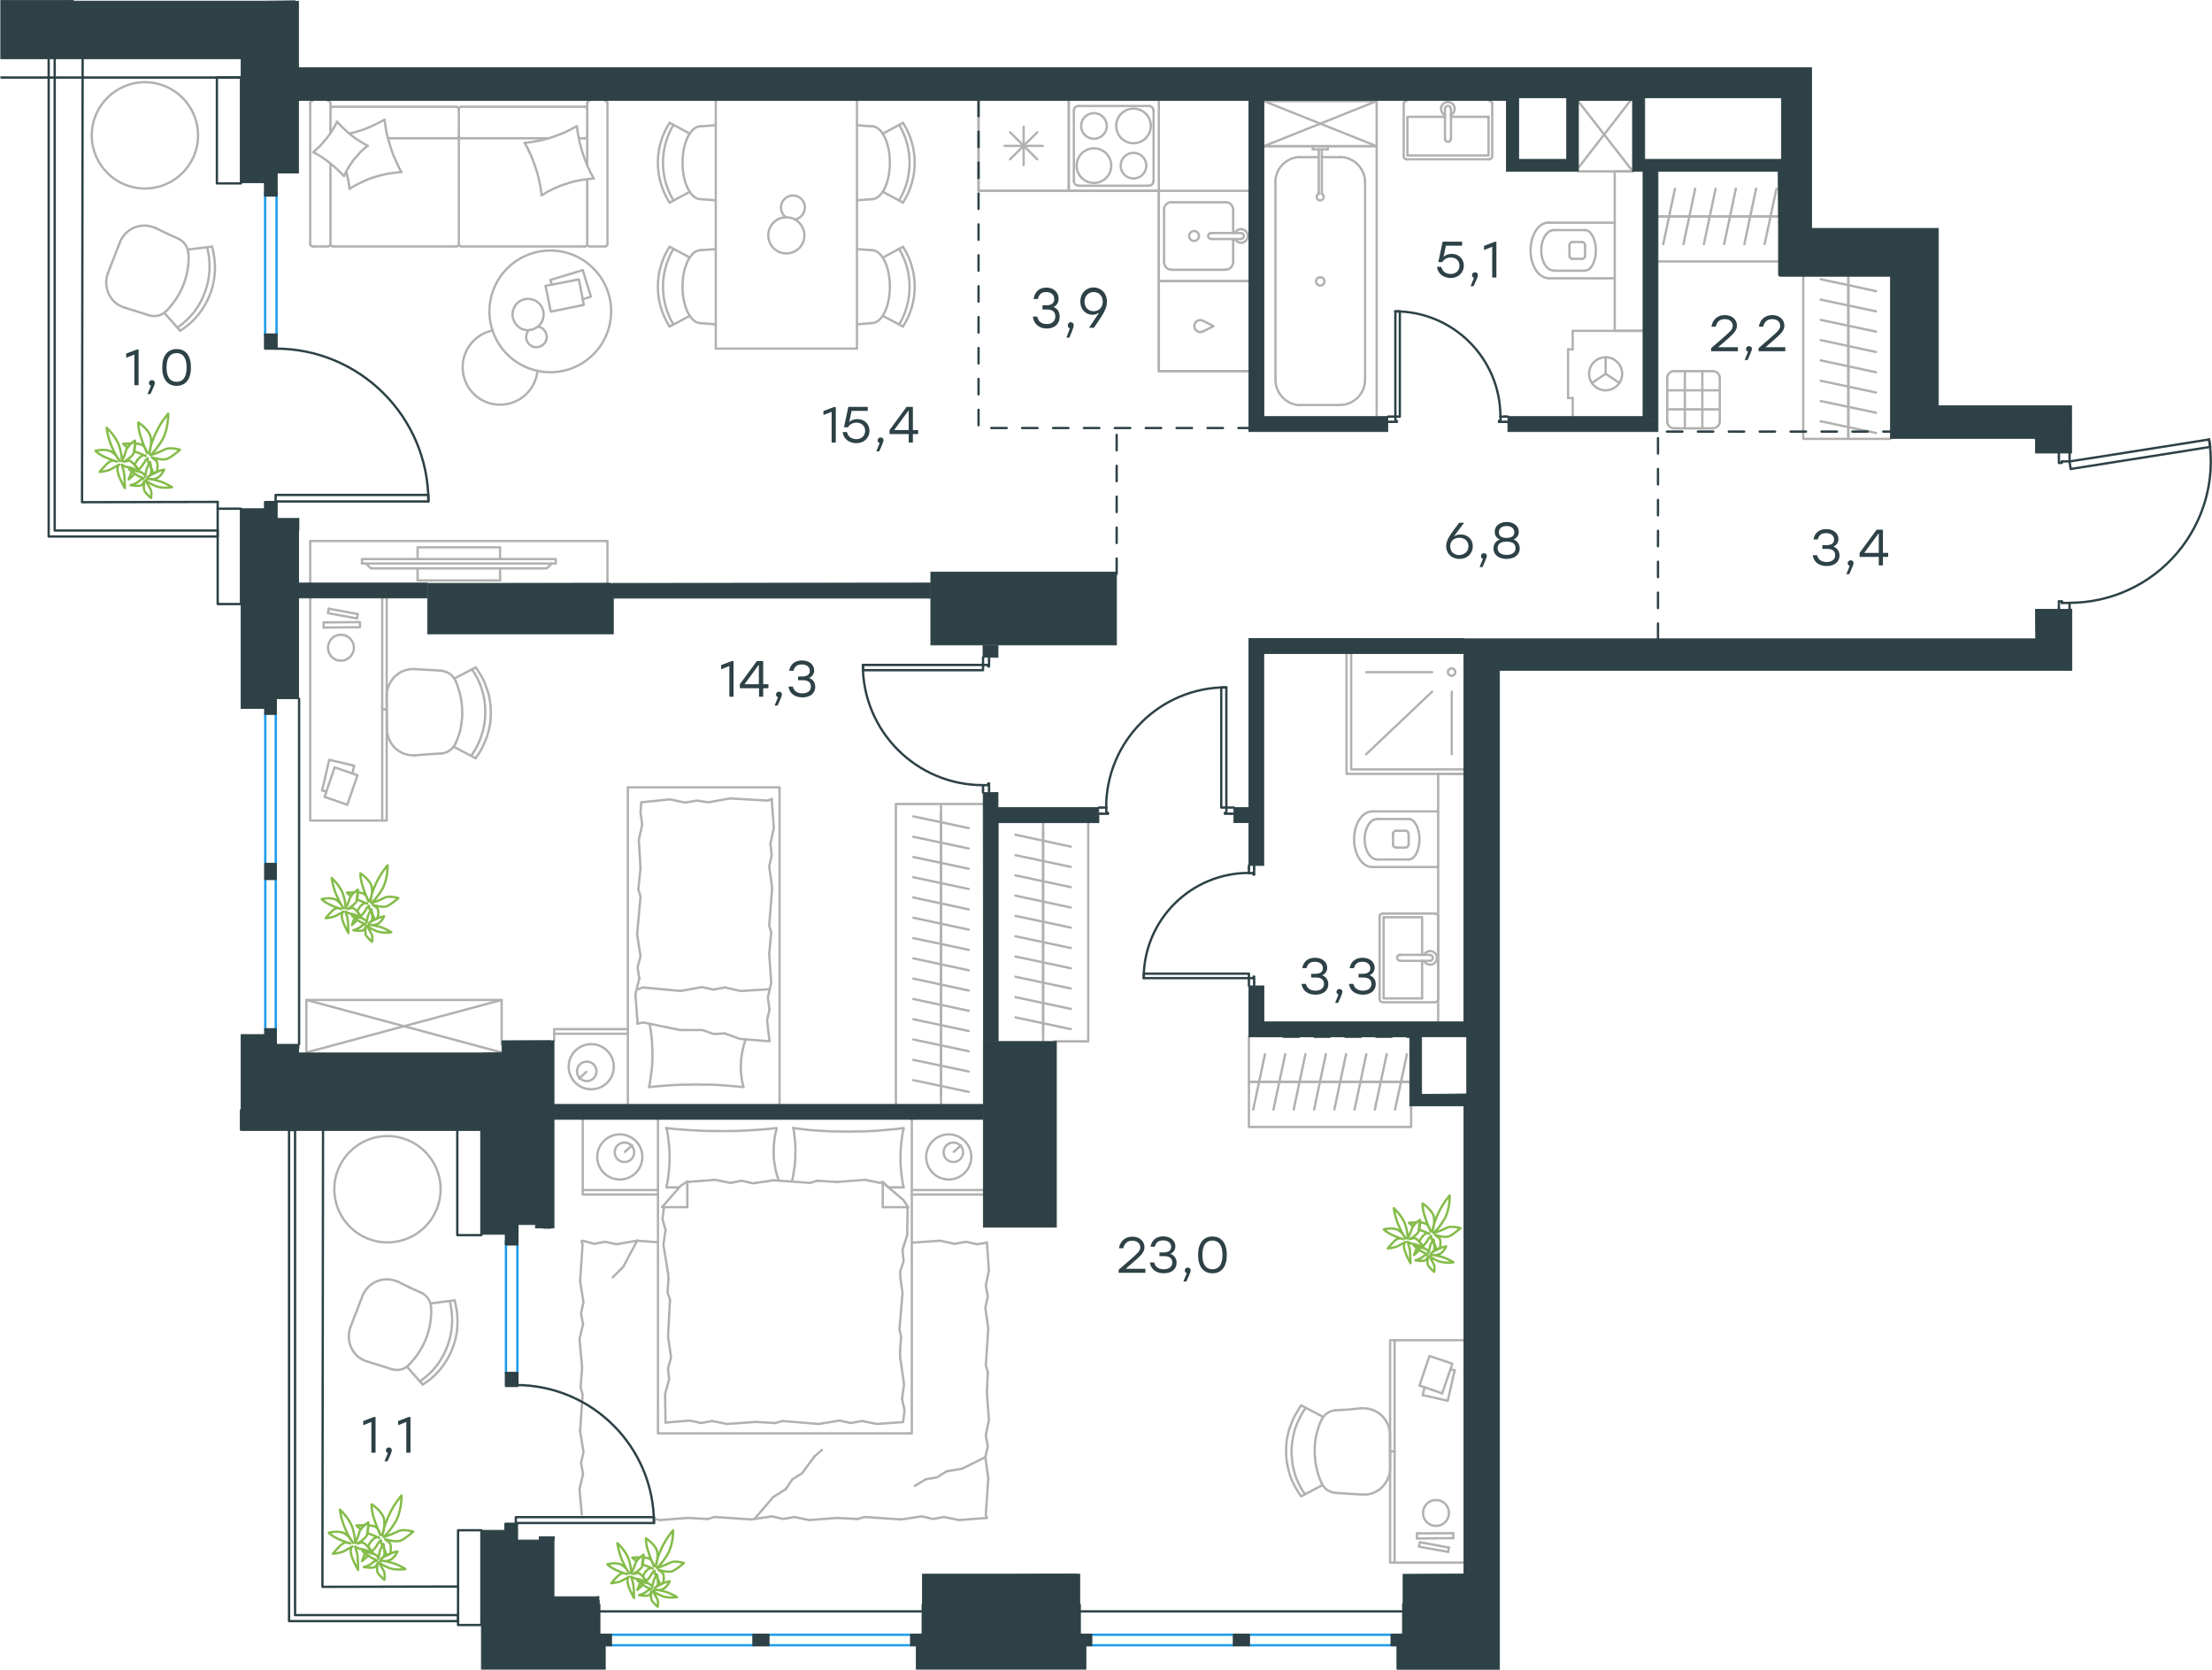 <?xml version="1.0" encoding="utf-8"?>
<!-- Generator: Adobe Illustrator 26.5.0, SVG Export Plug-In . SVG Version: 6.00 Build 0)  -->
<svg version="1.1" id="Слой_1" xmlns="http://www.w3.org/2000/svg" xmlns:xlink="http://www.w3.org/1999/xlink" x="0px" y="0px"
	 viewBox="0 0 1431.8 1080.5" style="enable-background:new 0 0 1431.8 1080.5;" xml:space="preserve">
<style type="text/css">
	.st0{fill:none;stroke:#2D4146;stroke-width:1.5;stroke-linecap:round;stroke-linejoin:round;stroke-miterlimit:22.926;}
	.st1{fill:none;stroke:#B2B1B0;stroke-width:1.5;stroke-linecap:round;stroke-linejoin:round;stroke-miterlimit:22.926;}
	.st2{fill:none;stroke:#1D9CEB;stroke-width:1.5;stroke-linecap:round;stroke-linejoin:round;stroke-miterlimit:22.926;}
	.st3{fill-rule:evenodd;clip-rule:evenodd;fill:#2D4146;stroke:#2D4146;stroke-width:0.5;stroke-miterlimit:10;}
	
		.st4{fill:none;stroke:#2D4146;stroke-width:1.5;stroke-linecap:round;stroke-linejoin:round;stroke-miterlimit:22.926;stroke-dasharray:10,10;}
	.st5{fill:#2D4146;stroke:#2D4146;stroke-width:0.5;stroke-miterlimit:10;}
	.st6{fill:#2D4146;}
	.st7{fill:none;stroke:#84BC4A;stroke-width:1.5;stroke-linecap:round;stroke-linejoin:round;stroke-miterlimit:22.926;}
</style>
<line class="st0" x1="974.2" y1="269.6" x2="976.1" y2="269.6"/>
<polyline class="st0" points="898.4,269.6 900.3,269.6 903.2,269.6 "/>
<line class="st0" x1="971.3" y1="269.6" x2="974.2" y2="269.6"/>
<path class="st0" d="M971.2,269.6c0-37.6-30.5-68.1-68.1-68.1"/>
<line class="st0" x1="974.2" y1="273" x2="970.3" y2="273"/>
<line class="st0" x1="900.3" y1="273" x2="898.4" y2="273"/>
<line class="st0" x1="903.2" y1="269.6" x2="903.2" y2="272.5"/>
<polyline class="st0" points="900.3,273 904.2,273 904.2,272.5 903.2,272.5 "/>
<line class="st0" x1="971.3" y1="272.5" x2="970.3" y2="272.5"/>
<line class="st0" x1="976.1" y1="273" x2="974.2" y2="273"/>
<line class="st0" x1="971.3" y1="269.6" x2="971.3" y2="272.5"/>
<line class="st0" x1="970.3" y1="272.5" x2="970.3" y2="273"/>
<polygon class="st0" points="903.2,201.5 906.1,201.5 906.1,222.8 906.1,269.6 903.2,269.6 903.2,248.2 "/>
<line class="st0" x1="713.1" y1="522.6" x2="711.2" y2="522.6"/>
<polyline class="st0" points="798.7,522.6 796.8,522.6 793.8,522.6 "/>
<line class="st0" x1="716.1" y1="522.6" x2="713.1" y2="522.6"/>
<path class="st0" d="M793.8,444.8c-43,0-77.8,34.8-77.8,77.8"/>
<line class="st0" x1="713.1" y1="526.6" x2="717.1" y2="526.6"/>
<line class="st0" x1="796.8" y1="526.6" x2="798.7" y2="526.6"/>
<line class="st0" x1="793.8" y1="522.6" x2="793.8" y2="526.1"/>
<polyline class="st0" points="796.8,526.6 792.8,526.6 792.8,526.1 793.8,526.1 "/>
<line class="st0" x1="716.1" y1="526.1" x2="717.1" y2="526.1"/>
<line class="st0" x1="711.2" y1="526.6" x2="713.1" y2="526.6"/>
<line class="st0" x1="716.1" y1="522.6" x2="716.1" y2="526.1"/>
<line class="st0" x1="717.1" y1="526.1" x2="717.1" y2="526.6"/>
<polygon class="st0" points="793.8,501.3 793.8,444.9 790.5,444.9 790.5,466.2 790.5,522.6 793.8,522.6 "/>
<line class="st0" x1="808.4" y1="562" x2="808.4" y2="560.1"/>
<polyline class="st0" points="808.4,637.9 808.4,635.9 808.4,633 "/>
<line class="st0" x1="808.4" y1="565" x2="808.4" y2="562"/>
<path class="st0" d="M808.4,564.9c-37.6,0-68.1,30.5-68.1,68.1"/>
<line class="st0" x1="811.8" y1="562" x2="811.8" y2="565.9"/>
<line class="st0" x1="811.8" y1="635.9" x2="811.8" y2="637.9"/>
<line class="st0" x1="808.4" y1="633" x2="811.4" y2="633"/>
<polyline class="st0" points="811.8,635.9 811.8,632 811.4,632 811.4,633 "/>
<line class="st0" x1="811.4" y1="565" x2="811.4" y2="565.9"/>
<line class="st0" x1="811.8" y1="560.1" x2="811.8" y2="562"/>
<line class="st0" x1="808.4" y1="565" x2="811.4" y2="565"/>
<line class="st0" x1="811.4" y1="565.9" x2="811.8" y2="565.9"/>
<polygon class="st0" points="740.4,633 740.4,630.1 761.7,630.1 808.4,630.1 808.4,633 787,633 "/>
<line class="st0" x1="636.3" y1="511" x2="636.3" y2="512.9"/>
<polyline class="st0" points="636.3,425.4 636.3,427.4 636.3,430.3 "/>
<line class="st0" x1="636.3" y1="508.1" x2="636.3" y2="511"/>
<path class="st0" d="M558.5,430.3c0,43,34.8,77.8,77.8,77.8"/>
<line class="st0" x1="640.2" y1="511" x2="640.2" y2="507.1"/>
<line class="st0" x1="640.2" y1="427.4" x2="640.2" y2="425.4"/>
<line class="st0" x1="636.3" y1="430.3" x2="639.7" y2="430.3"/>
<polyline class="st0" points="640.2,427.4 640.2,431.3 639.7,431.3 639.7,430.3 "/>
<line class="st0" x1="639.7" y1="508.1" x2="639.7" y2="507.1"/>
<line class="st0" x1="640.2" y1="512.9" x2="640.2" y2="511"/>
<line class="st0" x1="636.3" y1="508.1" x2="639.7" y2="508.1"/>
<line class="st0" x1="639.7" y1="507.1" x2="640.2" y2="507.1"/>
<polygon class="st0" points="614.9,430.3 558.6,430.3 558.6,433.7 579.9,433.7 636.3,433.7 636.3,430.3 "/>
<line class="st1" x1="798.2" y1="169.7" x2="798.2" y2="154.7"/>
<path class="st1" d="M772.9,155.9c1.7,0,3.2-1.4,3.2-3.2c0-1.8-1.4-3.2-3.2-3.2c-1.8,0-3.2,1.4-3.2,3.2
	C769.7,154.5,771.2,155.9,772.9,155.9"/>
<path class="st1" d="M783.9,150.8c-1.1,0-1.9,0.9-1.9,1.9c0,1.1,0.9,1.9,1.9,1.9"/>
<line class="st1" x1="803.3" y1="154.7" x2="783.9" y2="154.7"/>
<path class="st1" d="M803.3,154.6c1.1,0,1.9-0.9,1.9-1.9c0-1.1-0.9-1.9-1.9-1.9"/>
<line class="st1" x1="803.3" y1="150.8" x2="783.9" y2="150.8"/>
<path class="st1" d="M799.3,154.6c0.9,1.8,3,2.8,5,2.4c2-0.5,3.4-2.2,3.4-4.3c0-2.1-1.4-3.8-3.4-4.3c-2-0.5-4.1,0.5-5,2.4"/>
<path class="st1" d="M793.3,174.5c2.7,0,4.9-2.2,4.9-4.9"/>
<path class="st1" d="M798.2,135.7c0-2.7-2.2-4.9-4.9-4.9"/>
<path class="st1" d="M753.5,169.7c0,2.7,2.2,4.9,4.9,4.9"/>
<path class="st1" d="M758.3,130.8c-2.7,0-4.9,2.2-4.9,4.9"/>
<line class="st1" x1="793.3" y1="174.6" x2="758.3" y2="174.6"/>
<line class="st1" x1="753.5" y1="169.7" x2="753.5" y2="135.7"/>
<line class="st1" x1="758.3" y1="130.9" x2="793.3" y2="130.9"/>
<line class="st1" x1="798.2" y1="135.7" x2="798.2" y2="150.8"/>
<polyline class="st1" points="808.4,181.9 750.1,181.9 750.1,123.5 808.4,123.5 "/>
<line class="st1" x1="653.8" y1="85.6" x2="671.4" y2="103.1"/>
<line class="st1" x1="653.8" y1="103.1" x2="671.4" y2="85.6"/>
<line class="st1" x1="662.6" y1="82" x2="662.6" y2="106.8"/>
<line class="st1" x1="650.2" y1="94.4" x2="675" y2="94.4"/>
<polyline class="st1" points="691.8,65.2 691.8,123.5 633.4,123.5 633.4,65.2 "/>
<path class="st1" d="M719.3,107.2c0-6.2-5-11.2-11.2-11.2c-6.2,0-11.2,5-11.2,11.2c0,6.2,5,11.2,11.2,11.2
	C714.3,118.4,719.3,113.4,719.3,107.2"/>
<path class="st1" d="M742,107.2c0-4.6-3.7-8.3-8.3-8.3s-8.3,3.7-8.3,8.3c0,4.6,3.7,8.3,8.3,8.3S742,111.7,742,107.2"/>
<path class="st1" d="M744.9,81.5c0-6.2-5-11.2-11.2-11.2c-6.2,0-11.2,5-11.2,11.2c0,6.2,5,11.2,11.2,11.2
	C739.9,92.7,744.9,87.7,744.9,81.5"/>
<path class="st1" d="M716.4,81.5c0-4.6-3.7-8.3-8.3-8.3c-4.6,0-8.3,3.7-8.3,8.3c0,4.6,3.7,8.3,8.3,8.3
	C712.6,89.8,716.4,86.1,716.4,81.5"/>
<path class="st1" d="M743.7,120.1c1.6,0,2.9-1.3,2.9-2.9"/>
<path class="st1" d="M695.1,117.2c0,1.6,1.3,2.9,2.9,2.9"/>
<path class="st1" d="M746.6,71.5c0-1.6-1.3-2.9-2.9-2.9"/>
<path class="st1" d="M698,68.6c-1.6,0-2.9,1.3-2.9,2.9"/>
<line class="st1" x1="743.7" y1="120.2" x2="698.1" y2="120.2"/>
<line class="st1" x1="746.7" y1="71.6" x2="746.7" y2="117.2"/>
<line class="st1" x1="698.1" y1="68.6" x2="743.7" y2="68.6"/>
<line class="st1" x1="695.1" y1="117.2" x2="695.1" y2="71.6"/>
<polyline class="st1" points="750.1,65.2 750.1,123.5 691.8,123.5 691.8,65.2 "/>
<path class="st1" d="M778.5,207.5c-1.6-0.7-3.5-0.3-4.6,1.1c-1.1,1.4-1.1,3.4,0,4.8c1.1,1.4,3,1.9,4.6,1.1"/>
<polyline class="st1" points="778.5,214.6 785.5,211.1 778.5,207.5 "/>
<polyline class="st1" points="808.4,240.2 750.1,240.2 750.1,181.9 808.4,181.9 "/>
<polyline class="st1" points="808.4,240.2 750.1,240.2 750.1,123.5 633.4,123.5 633.4,65.2 "/>
<path class="st1" d="M582,129.7c9-15.1,9-33.9,0-48.9"/>
<path class="st1" d="M584.5,131.1c10.1-15.7,10.1-35.9,0-51.6"/>
<line class="st1" x1="571.4" y1="124.1" x2="584.5" y2="131.1"/>
<line class="st1" x1="571.4" y1="86.5" x2="584.5" y2="79.5"/>
<line class="st1" x1="564.4" y1="81.8" x2="554.7" y2="81"/>
<line class="st1" x1="564.4" y1="128.9" x2="554.7" y2="129.6"/>
<path class="st1" d="M564.3,128.9c6.5,0,11.7-10.6,11.7-23.6c0-13-5.2-23.6-11.7-23.6"/>
<path class="st1" d="M435.9,80.8c-9,15.1-9,33.9,0,48.9"/>
<path class="st1" d="M433.4,79.5c-10.1,15.7-10.1,35.9,0,51.6"/>
<line class="st1" x1="446.5" y1="124.1" x2="433.5" y2="131.1"/>
<line class="st1" x1="446.5" y1="86.5" x2="433.5" y2="79.5"/>
<line class="st1" x1="453.5" y1="81.8" x2="463.3" y2="81"/>
<line class="st1" x1="453.5" y1="128.9" x2="463.3" y2="129.6"/>
<path class="st1" d="M453.5,81.7c-6.5,0-11.7,10.6-11.7,23.6c0,13,5.2,23.6,11.7,23.6"/>
<path class="st1" d="M582,210c9-15.1,9-33.9,0-48.9"/>
<path class="st1" d="M584.5,211.3c10.1-15.7,10.1-35.9,0-51.6"/>
<line class="st1" x1="571.4" y1="204.4" x2="584.5" y2="211.3"/>
<line class="st1" x1="571.4" y1="166.7" x2="584.5" y2="159.7"/>
<line class="st1" x1="564.4" y1="161.9" x2="554.7" y2="161.2"/>
<line class="st1" x1="564.4" y1="209.1" x2="554.7" y2="209.9"/>
<path class="st1" d="M564.3,209.1c6.5,0,11.7-10.6,11.7-23.6c0-13-5.2-23.6-11.7-23.6"/>
<path class="st1" d="M435.9,161.1c-9,15.1-9,33.9,0,48.9"/>
<path class="st1" d="M433.4,159.7c-10.1,15.7-10.1,35.9,0,51.6"/>
<line class="st1" x1="446.5" y1="204.4" x2="433.5" y2="211.3"/>
<line class="st1" x1="446.5" y1="166.7" x2="433.5" y2="159.7"/>
<line class="st1" x1="453.5" y1="161.9" x2="463.3" y2="161.2"/>
<line class="st1" x1="453.5" y1="209.1" x2="463.3" y2="209.9"/>
<path class="st1" d="M453.5,161.9c-6.5,0-11.7,10.6-11.7,23.6c0,13,5.2,23.6,11.7,23.6"/>
<path class="st1" d="M514.5,142c3.6-0.6,6.3-3.7,6.5-7.5c0.1-3.7-2.4-7-6-7.8c-3.6-0.8-7.3,1-8.8,4.4c-1.5,3.4-0.5,7.3,2.5,9.5"/>
<path class="st1" d="M509,140.6c-6.5,0-11.7,5.2-11.7,11.7c0,6.5,5.2,11.7,11.7,11.7c6.5,0,11.7-5.2,11.7-11.7
	C520.6,145.9,515.4,140.6,509,140.6"/>
<polyline class="st1" points="554.7,65.2 554.7,225.6 463.3,225.6 463.3,65.2 "/>
<line class="st1" x1="198.3" y1="647.1" x2="324.7" y2="681.1"/>
<polyline class="st1" points="324.7,675.8 324.7,647.1 198.3,681.1 "/>
<polyline class="st1" points="324.7,647.1 198.3,647.1 198.3,681.1 "/>
<polyline class="st1" points="200.8,377.3 200.8,350.1 393.2,350.1 393.2,377.3 "/>
<line class="st1" x1="323.7" y1="375.6" x2="323.7" y2="367.8"/>
<line class="st1" x1="270.3" y1="375.6" x2="270.3" y2="367.8"/>
<polyline class="st1" points="236.9,364.7 240,367.8 354,367.8 357.1,364.7 "/>
<rect x="234.3" y="361.8" class="st1" width="125.4" height="2.9"/>
<polyline class="st1" points="270.3,361.8 270.3,354.2 323.7,354.2 323.7,361.8 "/>
<line class="st1" x1="323.7" y1="375.6" x2="270.3" y2="375.6"/>
<line class="st1" x1="380.1" y1="106.9" x2="380.1" y2="66.8"/>
<line class="st1" x1="298.6" y1="89.5" x2="355" y2="89.5"/>
<line class="st1" x1="213.9" y1="86.1" x2="213.9" y2="66.8"/>
<polyline class="st1" points="218.2,78.8 216.7,81.6 215.1,84.3 213.4,86.9 211.5,89.4 209.5,91.8 207.4,94.2 205.1,96.4 
	202.8,98.5 "/>
<polyline class="st1" points="224.2,111.1 224.8,113.8 225.4,116.6 225.9,119.5 226.3,122.2 "/>
<polyline class="st1" points="238,94.3 235.2,92.8 232.5,91.1 229.9,89.4 227.4,87.5 224.9,85.4 222.6,83.3 220.3,81.1 218.2,78.8 
	"/>
<polyline class="st1" points="384.3,115.6 383.3,113.6 382.2,111.6 381.3,109.6 380.3,107.5 379.5,105.5 378.7,103.4 377.9,101.2 
	377.2,99.1 376.5,97 375.9,94.8 375.3,92.6 374.9,90.4 374.4,88.2 374,86 373.7,83.8 373.4,81.6 371.4,82.7 369.5,83.7 367.5,84.7 
	365.5,85.7 363.5,86.5 361.4,87.3 359.3,88.1 357.2,88.8 355.1,89.5 352.9,90.1 350.8,90.6 348.6,91.1 346.4,91.5 344.2,91.9 
	341.9,92.2 339.6,92.4 "/>
<polyline class="st1" points="226.3,122.2 228.1,121 230.1,119.9 232.1,118.9 234.1,117.9 236.1,117 238.1,116.1 240.2,115.3 
	242.4,114.6 244.5,114 246.7,113.4 248.8,112.9 251,112.4 253.2,112.1 255.5,111.8 257.7,111.5 259.9,111.4 "/>
<polyline class="st1" points="259.7,111.1 258.6,109.2 257.7,107.2 256.7,105.1 255.8,103.1 254.9,101.1 254.1,99 252.7,94.8 
	251.4,90.5 250.3,86.2 249.5,81.8 248.9,77.4 246.2,78.9 243.4,80.3 240.7,81.6 237.9,82.8 235,83.9 232.2,84.8 229.2,85.7 
	226.2,86.4 "/>
<polyline class="st1" points="350.6,126.4 352.5,125.3 354.4,124.1 356.4,123.1 358.4,122.1 360.4,121.2 362.5,120.3 364.5,119.6 
	366.7,118.9 368.8,118.2 371,117.6 373.2,117.1 375.4,116.6 377.6,116.3 379.8,116 382.1,115.7 384.3,115.6 "/>
<polyline class="st1" points="202.8,98.5 205.6,100 208.3,101.7 210.9,103.5 213.4,105.4 215.8,107.4 218.2,109.5 220.4,111.7 
	222.7,114 223.3,112.6 224,111.2 225.5,108.5 227.2,105.8 229.1,103.2 231.1,100.9 233.2,98.5 235.6,96.3 238,94.3 "/>
<polyline class="st1" points="339.6,92.4 340.7,94.4 341.8,96.4 342.7,98.5 343.7,100.5 344.5,102.6 345.3,104.7 346.1,106.8 
	346.8,108.9 347.5,111.1 348.1,113.2 348.7,115.4 349.1,117.6 349.6,119.8 350,122 350.3,124.2 350.6,126.4 "/>
<path class="st1" d="M295.4,89.5c0.9,0,1.6-0.7,1.6-1.6"/>
<line class="st1" x1="295.4" y1="89.5" x2="251.2" y2="89.5"/>
<path class="st1" d="M378.5,89.5c0.9,0,1.6-0.7,1.6-1.6"/>
<path class="st1" d="M297,87.9c0,0.9,0.7,1.6,1.6,1.6"/>
<line class="st1" x1="374.7" y1="89.5" x2="378.6" y2="89.5"/>
<path class="st1" d="M215.5,69.1c-0.9,0-1.6,0.7-1.6,1.6"/>
<path class="st1" d="M213.9,157.9c0,0.9,0.7,1.6,1.6,1.6"/>
<path class="st1" d="M297,70.7c0-0.9-0.7-1.6-1.6-1.6"/>
<path class="st1" d="M295.4,159.5c0.9,0,1.6-0.7,1.6-1.6"/>
<line class="st1" x1="295.4" y1="69.1" x2="215.5" y2="69.1"/>
<line class="st1" x1="215.5" y1="159.5" x2="295.4" y2="159.5"/>
<path class="st1" d="M380.1,70.7c0-0.9-0.7-1.6-1.6-1.6"/>
<path class="st1" d="M378.5,159.5c0.9,0,1.6-0.7,1.6-1.6"/>
<path class="st1" d="M381.7,65.2c-0.9,0-1.6,0.7-1.6,1.6"/>
<path class="st1" d="M298.6,69.1c-0.9,0-1.6,0.7-1.6,1.6"/>
<path class="st1" d="M297,157.9c0,0.9,0.7,1.6,1.6,1.6"/>
<path class="st1" d="M200.8,157.9c0,0.9,0.7,1.6,1.6,1.6"/>
<path class="st1" d="M212.2,159.5c0.9,0,1.6-0.7,1.6-1.6"/>
<path class="st1" d="M202.3,65.2c-0.9,0-1.6,0.7-1.6,1.6"/>
<path class="st1" d="M213.8,66.8c0-0.9-0.7-1.6-1.6-1.6"/>
<path class="st1" d="M393.2,66.8c0-0.9-0.7-1.6-1.6-1.6"/>
<path class="st1" d="M380.1,157.9c0,0.9,0.7,1.6,1.6,1.6"/>
<path class="st1" d="M391.6,159.5c0.9,0,1.6-0.7,1.6-1.6"/>
<line class="st1" x1="298.6" y1="69.1" x2="378.6" y2="69.1"/>
<line class="st1" x1="297" y1="157.9" x2="297" y2="70.7"/>
<line class="st1" x1="378.6" y1="159.5" x2="298.6" y2="159.5"/>
<line class="st1" x1="200.8" y1="66.8" x2="200.8" y2="157.9"/>
<line class="st1" x1="202.4" y1="159.5" x2="212.3" y2="159.5"/>
<line class="st1" x1="213.9" y1="157.9" x2="213.9" y2="105.9"/>
<line class="st1" x1="380.1" y1="116.1" x2="380.1" y2="157.9"/>
<line class="st1" x1="381.7" y1="159.5" x2="391.7" y2="159.5"/>
<line class="st1" x1="393.2" y1="157.9" x2="393.2" y2="66.8"/>
<line class="st1" x1="247.4" y1="459" x2="250.3" y2="459"/>
<polygon class="st1" points="212.3,419.2 212.3,418.3 212.5,417.5 212.7,416.7 213,415.9 213.3,415.2 213.7,414.5 214.2,413.8 
	214.7,413.3 215.3,412.7 216,412.2 216.6,411.8 217.4,411.4 218.2,411.2 219,410.9 219.8,410.8 220.7,410.8 221.5,410.8 
	222.3,410.9 223.2,411.2 223.9,411.4 224.7,411.8 225.3,412.2 226,412.7 226.6,413.3 227.1,413.8 227.6,414.5 228,415.2 
	228.4,415.9 228.7,416.7 228.9,417.5 229,418.3 229.1,419.2 229,420 228.9,420.9 228.7,421.7 228.4,422.4 228,423.1 227.6,423.8 
	227.1,424.5 226.6,425.1 226,425.6 225.3,426.1 224.7,426.5 223.9,426.9 223.2,427.2 222.3,427.4 221.5,427.5 220.7,427.5 
	219.8,427.5 219,427.4 218.2,427.2 217.4,426.9 216.6,426.5 216,426.1 215.3,425.6 214.7,425.1 214.2,424.5 213.7,423.8 
	213.3,423.1 213,422.4 212.7,421.7 212.5,420.9 212.3,420 "/>
<polyline class="st1" points="212.3,396.8 231.1,400.2 231.6,397.4 "/>
<line class="st1" x1="216.6" y1="496.6" x2="231.4" y2="501.7"/>
<line class="st1" x1="231.6" y1="397.4" x2="212.8" y2="393.9"/>
<line class="st1" x1="233" y1="405.9" x2="233" y2="402.6"/>
<line class="st1" x1="212.8" y1="393.9" x2="212.3" y2="396.8"/>
<line class="st1" x1="233" y1="402.6" x2="209.5" y2="402.8"/>
<line class="st1" x1="229.2" y1="495.5" x2="228.1" y2="500.5"/>
<polyline class="st1" points="231.4,501.7 224.8,520.8 210.1,515.7 216.6,496.6 "/>
<line class="st1" x1="209.5" y1="406.1" x2="233" y2="405.9"/>
<polyline class="st1" points="208.5,511.5 213.1,491.7 229.2,495.5 "/>
<line class="st1" x1="209.5" y1="402.8" x2="209.5" y2="406.1"/>
<line class="st1" x1="211.3" y1="512.1" x2="208.5" y2="511.5"/>
<line class="st1" x1="247.4" y1="387.1" x2="247.4" y2="531"/>
<polyline class="st1" points="200.8,387.1 200.8,531 250.3,531 250.3,387.1 "/>
<polyline class="st1" points="285.6,434 287.1,434.3 288.6,434.8 289.9,435.3 291.2,436.1 292.4,437.1 292.9,437.6 293.4,438.2 
	293.8,438.8 294.2,439.4 294.6,440.1 294.9,440.8 "/>
<polyline class="st1" points="294.9,480.9 294.6,481.6 294.2,482.3 293.3,483.6 292.3,484.7 291.1,485.6 289.8,486.4 288.5,487 
	287.1,487.4 285.6,487.6 "/>
<polyline class="st1" points="268.8,488.8 267.2,488.8 265.5,488.7 263.9,488.4 262.2,488 260.7,487.4 259.3,486.7 257.9,485.8 
	256.6,484.8 255.4,483.8 254.4,482.6 253.4,481.3 252.6,479.9 251.9,478.5 251.3,477 250.9,475.3 250.6,473.7 250.5,472 "/>
<polyline class="st1" points="307.9,431.9 309.1,433.6 310.2,435.3 311.3,437 312.3,438.8 313.2,440.7 314,442.6 314.7,444.5 
	315.4,446.4 316,448.3 316.5,450.3 316.9,452.3 317.2,454.3 317.5,456.3 317.6,458.3 317.7,460.4 317.7,462.4 317.6,464.2 
	317.5,466.1 317.3,467.9 317,469.7 316.6,471.5 316.2,473.3 315.7,475 315.2,476.7 314.5,478.5 313.8,480.2 313.1,481.8 
	312.3,483.5 311.4,485.2 310.5,486.8 309.5,488.4 308.4,489.9 307.9,490.7 "/>
<polyline class="st1" points="295.1,441.1 296.1,443.7 296.9,446.3 297.7,448.9 298.3,451.5 298.7,454.2 299,456.9 299.2,459.5 
	299.2,462.3 299.1,464.8 298.8,467.2 298.5,469.6 298,472 297.4,474.4 296.6,476.7 295.8,479 294.8,481.2 "/>
<polyline class="st1" points="305.5,433.2 306.6,434.8 307.6,436.4 308.5,438.1 309.4,439.7 310.2,441.5 310.9,443.2 311.5,445 
	312.1,446.8 312.6,448.6 313.1,450.5 313.4,452.3 313.7,454.2 313.9,456.1 314,458.1 314.1,460 314.1,462 314,463.8 313.9,465.5 
	313.7,467.3 313.4,469.1 313.1,470.8 312.7,472.6 312.2,474.3 311.6,476 311.1,477.7 310.4,479.4 309.7,481 308.9,482.6 
	308.1,484.2 307.2,485.7 306.3,487.2 305.3,488.7 "/>
<polyline class="st1" points="250.3,450 250.4,448.3 250.8,446.5 251.2,444.9 251.8,443.3 252.6,441.8 253.4,440.4 254.5,439 
	255.5,437.8 256.8,436.8 258.1,435.8 259.5,434.9 261,434.2 262.5,433.7 264.1,433.3 265.8,433 267.5,433 268.5,433 "/>
<line class="st1" x1="307.9" y1="490.7" x2="293.6" y2="483.2"/>
<line class="st1" x1="307.9" y1="431.9" x2="294.1" y2="439.1"/>
<line class="st1" x1="268.5" y1="433" x2="285.6" y2="434"/>
<polyline class="st1" points="268.8,488.8 277.4,488.1 285.6,487.6 "/>
<line class="st1" x1="250.3" y1="450" x2="250.5" y2="472"/>
<polyline class="st1" points="348.4,211.4 349,211.5 349.7,211.8 350.4,212.1 351,212.5 351.6,212.9 352.1,213.5 352.6,214.1 
	353,214.7 353.3,215.3 353.5,215.9 353.7,216.6 353.9,217.2 353.9,217.9 353.9,218.5 353.8,219.1 353.7,219.7 353.5,220.3 
	353.2,220.9 352.9,221.5 352.6,222 352.1,222.5 351.6,223 351.1,223.4 350.6,223.7 350,224.1 349.3,224.3 348.7,224.5 348,224.6 
	347.4,224.7 346.8,224.7 346.1,224.6 345.5,224.5 344.9,224.3 344.3,224 343.8,223.7 343.2,223.4 342.7,222.9 342.2,222.5 
	341.9,221.9 341.5,221.4 341,220.4 340.7,219.4 340.6,218.4 340.6,217.5 340.8,216.5 341.1,215.5 341.5,214.6 342,213.7 "/>
<polygon class="st1" points="346.9,212.2 347.7,211.6 348.5,211.1 349.2,210.4 349.8,209.6 350.4,208.8 350.9,207.9 351.3,207 
	351.5,206.1 351.7,205.1 351.8,204.2 351.9,203.2 351.8,202.2 351.6,201.2 351.4,200.3 351,199.3 350.6,198.5 350,197.6 
	349.4,196.8 348.7,196.1 347.9,195.5 347.1,194.9 346.3,194.4 345.3,194.1 344.4,193.8 343.5,193.6 342.5,193.5 341.5,193.4 
	340.6,193.5 339.6,193.6 338.6,193.9 337.7,194.3 336.8,194.7 336,195.3 335.1,195.9 334.4,196.6 333.8,197.4 333.3,198.2 
	332.8,199.1 332.4,200 332.1,200.9 331.9,201.8 331.8,202.8 331.8,203.8 331.8,204.8 332,205.7 332.3,206.7 332.7,207.6 
	333.1,208.6 333.7,209.4 334.3,210.2 335,211 335.7,211.6 336.6,212.2 337.4,212.7 338.3,213.1 339.2,213.3 340.1,213.5 
	341.1,213.7 342,213.7 343,213.5 344,213.4 345,213.1 345.9,212.7 "/>
<polygon class="st1" points="377.9,197.3 356.5,201.7 353.1,185 374.7,180.8 "/>
<polyline class="st1" points="357.3,184.2 356.2,181.2 377.2,174.8 "/>
<polyline class="st1" points="377.2,174.8 382.5,192 377.2,193.7 "/>
<path class="st1" d="M318.8,213.9c-12.2,2.5-20.5,13.9-19.2,26.3c1.3,12.4,11.8,21.8,24.2,21.7c12.5-0.1,22.9-9.5,24.1-22"/>
<path class="st1" d="M322.1,221.2c10.9,18.8,34.9,25.3,53.8,14.4c18.8-10.9,25.3-34.9,14.4-53.8c-10.9-18.8-34.9-25.3-53.8-14.4
	C317.7,178.3,311.2,202.3,322.1,221.2"/>
<line class="st1" x1="609.1" y1="525.6" x2="609.1" y2="538.7"/>
<line class="st1" x1="627" y1="535.9" x2="591.2" y2="528.3"/>
<line class="st1" x1="609.1" y1="538.7" x2="609.1" y2="551.8"/>
<line class="st1" x1="627" y1="549.1" x2="591.2" y2="541.5"/>
<line class="st1" x1="609.1" y1="551.8" x2="609.1" y2="565"/>
<line class="st1" x1="627" y1="562.2" x2="591.2" y2="554.6"/>
<line class="st1" x1="609.1" y1="565" x2="609.1" y2="578.1"/>
<line class="st1" x1="627" y1="575.3" x2="591.2" y2="567.7"/>
<line class="st1" x1="609.1" y1="578.1" x2="609.1" y2="591.2"/>
<line class="st1" x1="627" y1="588.5" x2="591.2" y2="580.8"/>
<line class="st1" x1="609.1" y1="591.2" x2="609.1" y2="604.4"/>
<line class="st1" x1="627" y1="601.6" x2="591.2" y2="593.9"/>
<line class="st1" x1="609.1" y1="604.4" x2="609.1" y2="617.5"/>
<line class="st1" x1="627" y1="614.7" x2="591.2" y2="607.1"/>
<line class="st1" x1="609.1" y1="617.5" x2="609.1" y2="630.6"/>
<line class="st1" x1="627" y1="627.9" x2="591.2" y2="620.2"/>
<line class="st1" x1="609.1" y1="520.3" x2="609.1" y2="714.7"/>
<line class="st1" x1="609.1" y1="630.6" x2="609.1" y2="643.7"/>
<line class="st1" x1="627" y1="641" x2="591.2" y2="633.3"/>
<line class="st1" x1="609.1" y1="643.7" x2="609.1" y2="656.8"/>
<line class="st1" x1="627" y1="654.1" x2="591.2" y2="646.5"/>
<line class="st1" x1="609.1" y1="656.8" x2="609.1" y2="670"/>
<line class="st1" x1="627" y1="667.2" x2="591.2" y2="659.6"/>
<line class="st1" x1="609.1" y1="670" x2="609.1" y2="683.1"/>
<line class="st1" x1="627" y1="680.3" x2="591.2" y2="672.7"/>
<line class="st1" x1="609.1" y1="683.1" x2="609.1" y2="696.2"/>
<line class="st1" x1="627" y1="693.4" x2="591.2" y2="685.9"/>
<line class="st1" x1="609.1" y1="696.2" x2="609.1" y2="709.3"/>
<line class="st1" x1="627" y1="706.6" x2="591.2" y2="699"/>
<polyline class="st1" points="579.9,714.7 579.9,520.3 636.3,520.3 "/>
<line class="st1" x1="902.7" y1="939.3" x2="899.8" y2="939.3"/>
<polygon class="st1" points="937.9,979.1 937.8,980 937.7,980.8 937.5,981.6 937.2,982.4 936.8,983.1 936.5,983.8 936,984.4 
	935.4,985 934.8,985.6 934.2,986 933.5,986.5 932.8,986.8 932,987.1 931.2,987.3 930.3,987.4 929.5,987.5 928.7,987.4 927.8,987.3 
	927,987.1 926.2,986.8 925.5,986.5 924.8,986 924.1,985.6 923.6,985 923,984.4 922.6,983.8 922.1,983.1 921.8,982.4 921.5,981.6 
	921.3,980.8 921.2,980 921.1,979.1 921.2,978.2 921.3,977.4 921.5,976.6 921.8,975.9 922.1,975.1 922.6,974.4 923,973.8 
	923.6,973.2 924.1,972.7 924.8,972.2 925.5,971.7 926.2,971.4 927,971.1 927.8,970.9 928.7,970.8 929.5,970.8 930.3,970.8 
	931.2,970.9 932,971.1 932.8,971.4 933.5,971.7 934.2,972.2 934.8,972.7 935.4,973.2 936,973.8 936.5,974.4 936.8,975.1 
	937.2,975.9 937.5,976.6 937.7,977.4 937.8,978.2 "/>
<polyline class="st1" points="937.9,1001.5 919,998 918.5,1000.9 "/>
<line class="st1" x1="933.5" y1="901.7" x2="918.8" y2="896.6"/>
<line class="st1" x1="918.5" y1="1000.9" x2="937.4" y2="1004.3"/>
<line class="st1" x1="917.2" y1="992.3" x2="917.2" y2="995.6"/>
<line class="st1" x1="937.4" y1="1004.3" x2="937.9" y2="1001.5"/>
<line class="st1" x1="917.2" y1="995.6" x2="940.7" y2="995.4"/>
<line class="st1" x1="920.9" y1="902.8" x2="922.1" y2="897.7"/>
<polyline class="st1" points="918.8,896.6 925.3,877.5 940.1,882.5 933.5,901.7 "/>
<line class="st1" x1="940.6" y1="992.2" x2="917.2" y2="992.3"/>
<polyline class="st1" points="941.6,886.8 937.1,906.5 920.9,902.8 "/>
<line class="st1" x1="940.7" y1="995.4" x2="940.6" y2="992.2"/>
<line class="st1" x1="938.9" y1="886.1" x2="941.6" y2="886.8"/>
<line class="st1" x1="902.7" y1="1011.2" x2="902.7" y2="867.3"/>
<polyline class="st1" points="947.5,867.3 899.8,867.3 899.8,1011.2 947.5,1011.2 "/>
<polyline class="st1" points="864.6,966.1 863.1,965.9 861.6,965.5 860.2,964.8 858.9,964.1 857.8,963.2 857.3,962.6 856.8,962 
	856.3,961.4 855.9,960.8 855.6,960.1 855.3,959.4 "/>
<polyline class="st1" points="855.2,919.3 855.6,918.6 855.9,917.9 856.9,916.7 857.9,915.5 859,914.6 860.3,913.8 861.7,913.2 
	863.1,912.8 864.6,912.6 "/>
<polyline class="st1" points="881.3,911.3 883,911.4 884,911.4 885,911.6 886.1,911.7 887,912 888,912.3 888.9,912.6 889.9,913 
	890.7,913.5 891.6,913.9 892.4,914.5 893.2,915 893.9,915.7 894.6,916.3 895.3,917 895.9,917.8 896.5,918.6 897.1,919.4 
	897.6,920.4 898.1,921.3 898.5,922.2 898.9,923.2 899.1,924.3 899.4,925.3 899.6,926.4 899.7,928.2 "/>
<polyline class="st1" points="842.3,968.3 841,966.6 839.9,964.9 838.9,963.2 837.9,961.4 837,959.5 836.1,957.7 835.4,955.8 
	834.7,953.8 834.2,951.9 833.7,949.9 833.3,947.9 832.9,945.9 832.7,943.9 832.5,941.9 832.5,939.8 832.5,937.8 832.6,934.9 
	832.9,932.1 833.4,929.2 834.1,926.4 834.8,924.1 835.6,922 836.4,919.8 837.4,917.6 838.5,915.5 839.7,913.5 840.9,911.4 
	842.3,909.5 "/>
<polyline class="st1" points="855.1,959 854.1,956.5 853.2,954 852.5,951.3 851.9,948.7 851.4,946 851.2,943.4 851,940.6 851,937.9 
	851.1,935 851.4,932.1 851.9,929.2 852.6,926.4 853.2,924.5 853.8,922.6 854.5,920.8 855.3,919 "/>
<polyline class="st1" points="844.7,967 843.6,965.4 842.6,963.8 841.6,962.1 840.8,960.4 840,958.7 839.2,957 838.6,955.2 
	838,953.4 837.6,951.6 837.1,949.8 836.7,947.9 836.5,946 836.3,944.1 836.1,942.2 836,940.2 836,938.2 836.2,935.2 836.6,932.3 
	837.1,929.3 837.8,926.4 838.4,924.4 839.1,922.5 839.9,920.5 840.8,918.7 841.7,916.8 842.7,915 843.7,913.2 844.9,911.5 "/>
<polyline class="st1" points="899.8,950.2 899.7,951.6 899.6,952.9 899.3,954.2 898.9,955.5 898.4,956.7 897.9,957.9 897.2,959 
	896.5,960.1 895.9,960.9 895.3,961.7 894.6,962.4 893.8,963.1 893.1,963.8 892.2,964.3 891.4,964.9 890.5,965.4 889.6,965.8 
	888.7,966.2 887.7,966.5 886.8,966.8 885.8,967 884.8,967.1 883.7,967.2 882.7,967.2 881.7,967.2 "/>
<line class="st1" x1="842.3" y1="909.5" x2="856.6" y2="917"/>
<line class="st1" x1="842.3" y1="968.3" x2="856.1" y2="961"/>
<line class="st1" x1="881.7" y1="967.2" x2="864.6" y2="966.1"/>
<polyline class="st1" points="881.3,911.3 872.8,912.2 864.6,912.6 "/>
<line class="st1" x1="899.8" y1="950.2" x2="899.7" y2="928.2"/>
<polyline class="st1" points="420.2,703.5 421,698.4 421.7,693.3 422,690.7 422.2,688.1 422.3,685.6 422.3,683.1 422.3,680.4 
	422.2,677.8 422.1,675.1 421.9,672.4 421.6,669.9 421.3,667.4 420.9,665 420.5,662.7 "/>
<polyline class="st1" points="482.6,672.8 481.9,674.9 481.3,677.1 480.8,679.3 480.3,681.5 480,683.7 479.7,686 479.6,688.2 
	479.5,690.5 479.6,693.8 479.8,695.5 480,697.1 480.2,698.7 480.5,700.3 480.9,701.9 481.3,703.5 473.7,702.8 466.1,702.2 
	462.3,702 458.5,701.9 454.6,701.9 450.7,701.8 446.9,701.9 443.1,701.9 435.5,702.2 427.8,702.8 424,703.1 420.2,703.5 "/>
<polyline class="st1" points="469.2,668.8 478.8,672.3 497.3,673.8 "/>
<polyline class="st1" points="412.4,662.5 416.5,661.7 440.5,666.6 "/>
<polyline class="st1" points="440.5,666.6 454.7,666.6 461.8,669.1 469.2,668.8 "/>
<polyline class="st1" points="498.1,673.8 496.5,660.3 498.1,653.2 "/>
<polyline class="st1" points="443.5,519.4 433.7,517.3 415.1,519.2 "/>
<polyline class="st1" points="499.8,517 497,518.1 472.5,516.7 "/>
<polyline class="st1" points="472.5,516.7 458.6,519.2 451.2,518.1 443.5,519.4 "/>
<polyline class="st1" points="415.7,533.7 413.5,543.5 414.6,562 "/>
<polyline class="st1" points="415.1,519.2 414.6,526 415.7,533.7 "/>
<polyline class="st1" points="413.8,633.3 411.3,643.4 412.7,662 "/>
<polyline class="st1" points="413.2,575.4 414.6,580.3 412.4,604.6 "/>
<polyline class="st1" points="412.4,604.6 414.6,618.8 412.7,626 413.8,633.3 "/>
<line class="st1" x1="414.6" y1="562" x2="413.2" y2="575.4"/>
<polyline class="st1" points="498.1,653.2 497,645.6 499.2,636 497.9,617.2 "/>
<polyline class="st1" points="498.7,545.9 500.9,535.8 499.5,517.3 "/>
<polyline class="st1" points="499.2,603.5 497.9,598.9 499.8,574.6 "/>
<polyline class="st1" points="499.8,574.6 497.9,560.7 499.5,553.6 498.7,545.9 "/>
<line class="st1" x1="497.9" y1="617.2" x2="499.2" y2="603.5"/>
<polyline class="st1" points="469.2,639 479.3,641.3 497.9,640.2 "/>
<polyline class="st1" points="413,640.2 416.2,639 440.5,641.3 "/>
<polyline class="st1" points="440.5,641.3 454.5,638.8 461.8,640.4 469.2,639 "/>
<line class="st1" x1="379.5" y1="693.7" x2="374.9" y2="697.9"/>
<path class="st1" d="M386.1,693.3c0-3.5-2.8-6.3-6.3-6.3c-3.5,0-6.3,2.8-6.3,6.3c0,3.5,2.8,6.3,6.3,6.3
	C383.3,699.6,386.1,696.8,386.1,693.3"/>
<polyline class="st1" points="504.6,714.7 504.6,509.5 406.4,509.5 406.4,714.7 "/>
<path class="st1" d="M397.3,690.3c0-8-6.5-14.6-14.6-14.6c-8,0-14.6,6.5-14.6,14.6c0,8,6.5,14.6,14.6,14.6
	C390.8,704.9,397.3,698.4,397.3,690.3"/>
<line class="st1" x1="358.7" y1="669" x2="406.4" y2="669"/>
<polyline class="st1" points="358.7,673.5 358.7,666 406.4,666 "/>
<path class="st1" d="M901.6,546.5c0,1.1,0.9,1.9,1.9,1.9"/>
<path class="st1" d="M903.6,537.6c-1.1,0-1.9,0.9-1.9,1.9"/>
<path class="st1" d="M909.8,548.5c1.1,0,1.9-0.9,1.9-1.9"/>
<path class="st1" d="M911.7,539.5c0-1.1-0.9-1.9-1.9-1.9"/>
<line class="st1" x1="909.8" y1="548.5" x2="903.6" y2="548.5"/>
<line class="st1" x1="901.7" y1="546.6" x2="901.7" y2="539.6"/>
<line class="st1" x1="903.6" y1="537.6" x2="909.8" y2="537.6"/>
<line class="st1" x1="911.8" y1="539.6" x2="911.8" y2="546.6"/>
<path class="st1" d="M911.8,556.2c3.9,0,7-5.9,7-13.1c0-7.2-3.2-13.1-7-13.1"/>
<line class="st1" x1="891.5" y1="556.2" x2="911.8" y2="556.2"/>
<path class="st1" d="M891.5,530c-4.5,0-8.2,5.9-8.2,13.1c0,7.2,3.7,13.1,8.2,13.1"/>
<line class="st1" x1="891.5" y1="530" x2="911.8" y2="530"/>
<path class="st1" d="M888.2,525.1c-6.5,0-11.7,8.1-11.7,18c0,9.9,5.2,18,11.7,18"/>
<line class="st1" x1="888.2" y1="561.1" x2="930.9" y2="561.1"/>
<line class="st1" x1="888.2" y1="525.1" x2="930.9" y2="525.1"/>
<polyline class="st1" points="930.9,661.2 930.9,500.8 947.5,500.8 "/>
<line class="st1" x1="920.5" y1="621.8" x2="920.5" y2="646.1"/>
<polyline class="st1" points="920.5,617.9 920.5,593.6 895.6,593.6 "/>
<polyline class="st1" points="895.6,593.6 895.6,646.1 920.5,646.1 "/>
<path class="st1" d="M893,646.6c0,1.1,0.9,1.9,1.9,1.9"/>
<path class="st1" d="M894.9,591.2c-1.1,0-1.9,0.9-1.9,1.9"/>
<path class="st1" d="M929,648.5c1.1,0,1.9-0.9,1.9-1.9"/>
<path class="st1" d="M930.9,593.2c0-1.1-0.9-1.9-1.9-1.9"/>
<path class="st1" d="M906.2,617.9c-1.1,0-1.9,0.9-1.9,1.9c0,1.1,0.9,1.9,1.9,1.9"/>
<line class="st1" x1="925.7" y1="621.8" x2="906.2" y2="621.8"/>
<path class="st1" d="M925.6,621.8c1.1,0,1.9-0.9,1.9-1.9c0-1.1-0.9-1.9-1.9-1.9"/>
<line class="st1" x1="925.7" y1="617.9" x2="906.2" y2="617.9"/>
<path class="st1" d="M921.7,621.8c0.9,1.8,3,2.8,5,2.4c2-0.5,3.4-2.2,3.4-4.3c0-2.1-1.4-3.8-3.4-4.3c-2-0.5-4.1,0.5-5,2.4"/>
<line class="st1" x1="929" y1="648.6" x2="895" y2="648.6"/>
<line class="st1" x1="893" y1="646.6" x2="893" y2="593.2"/>
<line class="st1" x1="895" y1="591.2" x2="929" y2="591.2"/>
<line class="st1" x1="930.9" y1="593.2" x2="930.9" y2="646.6"/>
<line class="st1" x1="927" y1="447.6" x2="884.3" y2="488.1"/>
<line class="st1" x1="939.7" y1="447.6" x2="939.7" y2="488.1"/>
<line class="st1" x1="927" y1="435" x2="884.3" y2="435"/>
<path class="st1" d="M937.2,434.9c0,1.3,1.1,2.4,2.4,2.4c1.3,0,2.4-1.1,2.4-2.4c0-1.3-1.1-2.4-2.4-2.4
	C938.3,432.5,937.2,433.6,937.2,434.9"/>
<polyline class="st1" points="947.5,497.9 874.6,497.9 874.6,423 "/>
<polyline class="st1" points="947.5,500.8 871.6,500.8 871.6,423 "/>
<line class="st1" x1="808.4" y1="700.1" x2="821.5" y2="700.1"/>
<line class="st1" x1="818.8" y1="682.2" x2="811.2" y2="718"/>
<line class="st1" x1="821.5" y1="700.1" x2="834.7" y2="700.1"/>
<line class="st1" x1="831.9" y1="682.2" x2="824.3" y2="718"/>
<line class="st1" x1="808.4" y1="700.1" x2="912.5" y2="700.1"/>
<line class="st1" x1="834.7" y1="700.1" x2="847.8" y2="700.1"/>
<line class="st1" x1="845" y1="682.2" x2="837.4" y2="718"/>
<line class="st1" x1="847.8" y1="700.1" x2="860.9" y2="700.1"/>
<line class="st1" x1="858.2" y1="682.2" x2="850.6" y2="718"/>
<line class="st1" x1="860.9" y1="700.1" x2="874.1" y2="700.1"/>
<line class="st1" x1="871.3" y1="682.2" x2="863.7" y2="718"/>
<line class="st1" x1="874.1" y1="700.1" x2="887.2" y2="700.1"/>
<line class="st1" x1="884.4" y1="682.2" x2="876.8" y2="718"/>
<line class="st1" x1="887.2" y1="700.1" x2="900.3" y2="700.1"/>
<line class="st1" x1="897.6" y1="682.2" x2="889.9" y2="718"/>
<line class="st1" x1="900.3" y1="700.1" x2="912.5" y2="700.1"/>
<line class="st1" x1="910.7" y1="682.2" x2="903" y2="718"/>
<polyline class="st1" points="913.4,715.6 913.4,729.3 808.4,729.3 808.4,670.9 "/>
<line class="st1" x1="1196.4" y1="179" x2="1196.4" y2="191.1"/>
<line class="st1" x1="1214.3" y1="188.4" x2="1178.5" y2="180.7"/>
<line class="st1" x1="1196.4" y1="191.1" x2="1196.4" y2="204.3"/>
<line class="st1" x1="1214.3" y1="201.5" x2="1178.5" y2="193.9"/>
<line class="st1" x1="1196.4" y1="179" x2="1196.4" y2="284"/>
<line class="st1" x1="1196.4" y1="204.3" x2="1196.4" y2="217.4"/>
<line class="st1" x1="1214.3" y1="214.6" x2="1178.5" y2="207"/>
<line class="st1" x1="1196.4" y1="217.4" x2="1196.4" y2="230.5"/>
<line class="st1" x1="1214.3" y1="227.8" x2="1178.5" y2="220.1"/>
<line class="st1" x1="1196.4" y1="230.5" x2="1196.4" y2="243.6"/>
<line class="st1" x1="1214.3" y1="240.9" x2="1178.5" y2="233.2"/>
<line class="st1" x1="1196.4" y1="243.6" x2="1196.4" y2="256.7"/>
<line class="st1" x1="1214.3" y1="254" x2="1178.5" y2="246.4"/>
<line class="st1" x1="1196.4" y1="256.7" x2="1196.4" y2="269.9"/>
<line class="st1" x1="1214.3" y1="267.1" x2="1178.5" y2="259.5"/>
<line class="st1" x1="1196.4" y1="269.9" x2="1196.4" y2="283"/>
<line class="st1" x1="1214.3" y1="280.2" x2="1178.5" y2="272.6"/>
<polyline class="st1" points="1223.8,284 1167.2,284 1167.2,179 "/>
<path class="st1" d="M1108.8,277.1c2.4,0,4.4-1.9,4.4-4.4"/>
<path class="st1" d="M1113.2,244.6c0-2.4-2-4.4-4.4-4.4"/>
<path class="st1" d="M1083.5,240.2c-2.4,0-4.4,2-4.4,4.4"/>
<path class="st1" d="M1079.2,272.8c0,2.4,2,4.4,4.4,4.4"/>
<line class="st1" x1="1079.2" y1="252.6" x2="1113.2" y2="252.6"/>
<line class="st1" x1="1079.2" y1="264.9" x2="1113.2" y2="264.9"/>
<line class="st1" x1="1090.6" y1="277.2" x2="1090.6" y2="240.2"/>
<line class="st1" x1="1101.9" y1="277.2" x2="1101.9" y2="240.2"/>
<line class="st1" x1="1083.6" y1="240.2" x2="1108.8" y2="240.2"/>
<line class="st1" x1="1113.2" y1="244.6" x2="1113.2" y2="272.8"/>
<line class="st1" x1="1108.8" y1="277.2" x2="1083.6" y2="277.2"/>
<line class="st1" x1="1079.2" y1="272.8" x2="1079.2" y2="244.6"/>
<line class="st1" x1="1073.4" y1="140.1" x2="1151.2" y2="140.1"/>
<line class="st1" x1="1073.8" y1="140.1" x2="1087" y2="140.1"/>
<line class="st1" x1="1084.2" y1="122.1" x2="1076.6" y2="158"/>
<line class="st1" x1="1087" y1="140.1" x2="1100.1" y2="140.1"/>
<line class="st1" x1="1097.3" y1="122.1" x2="1089.7" y2="158"/>
<line class="st1" x1="1100.1" y1="140.1" x2="1113.2" y2="140.1"/>
<line class="st1" x1="1110.5" y1="122.1" x2="1102.9" y2="158"/>
<line class="st1" x1="1113.2" y1="140.1" x2="1126.4" y2="140.1"/>
<line class="st1" x1="1123.6" y1="122.1" x2="1116" y2="158"/>
<line class="st1" x1="1126.4" y1="140.1" x2="1139.5" y2="140.1"/>
<line class="st1" x1="1136.7" y1="122.1" x2="1129.1" y2="158"/>
<line class="st1" x1="1139.5" y1="140.1" x2="1151.2" y2="140.1"/>
<line class="st1" x1="1149.9" y1="122.1" x2="1142.2" y2="158"/>
<line class="st1" x1="1151.2" y1="169.2" x2="1073.4" y2="169.2"/>
<line class="st1" x1="867.2" y1="101.7" x2="855.6" y2="101.7"/>
<path class="st1" d="M853.6,125.3c-1,0.5-1.5,1.5-1.3,2.6c0.2,1.1,1.2,1.8,2.2,1.8c1.1,0,2-0.7,2.3-1.8c0.2-1.1-0.3-2.1-1.3-2.6"/>
<line class="st1" x1="855.6" y1="96.7" x2="855.6" y2="125.4"/>
<line class="st1" x1="853.6" y1="96.7" x2="853.6" y2="125.4"/>
<line class="st1" x1="849.8" y1="96.7" x2="849.8" y2="94.6"/>
<polyline class="st1" points="849.8,96.7 859.5,96.7 859.5,94.6 "/>
<path class="st1" d="M854.6,179.4c-1.5,0-2.7,1.2-2.7,2.7c0,1.5,1.2,2.7,2.7,2.7c1.5,0,2.7-1.2,2.7-2.7
	C857.3,180.6,856.1,179.4,854.6,179.4"/>
<path class="st1" d="M883.6,118c0-9-7.3-16.4-16.4-16.4"/>
<path class="st1" d="M841.9,101.6c-9,0-16.4,7.3-16.4,16.4"/>
<path class="st1" d="M867.2,262.1c9,0,16.4-7.3,16.4-16.4"/>
<path class="st1" d="M825.6,245.8c0,9,7.3,16.4,16.4,16.4"/>
<line class="st1" x1="842" y1="101.7" x2="853.6" y2="101.7"/>
<line class="st1" x1="883.6" y1="118" x2="883.6" y2="245.8"/>
<line class="st1" x1="867.2" y1="262.1" x2="842" y2="262.1"/>
<line class="st1" x1="825.6" y1="245.8" x2="825.6" y2="118"/>
<polyline class="st1" points="818.1,94.6 891.1,94.6 891.1,269.6 "/>
<line class="st1" x1="1018" y1="257.6" x2="1015" y2="257.6"/>
<line class="st1" x1="1018" y1="226.1" x2="1015" y2="226.1"/>
<line class="st1" x1="1018" y1="269.6" x2="1018" y2="257.6"/>
<line class="st1" x1="1018" y1="214.1" x2="1018" y2="226.1"/>
<polyline class="st1" points="1048.2,247.8 1039.3,241.9 1030.5,247.8 "/>
<line class="st1" x1="1039.3" y1="241.9" x2="1039.3" y2="231.2"/>
<path class="st1" d="M1039.3,252.6c5.9,0,10.7-4.8,10.7-10.7c0-5.9-4.8-10.7-10.7-10.7c-5.9,0-10.7,4.8-10.7,10.7
	C1028.6,247.8,1033.4,252.6,1039.3,252.6"/>
<line class="st1" x1="1015" y1="257.6" x2="1015" y2="226.1"/>
<line class="st1" x1="1018" y1="214.1" x2="1063.6" y2="214.1"/>
<line class="st1" x1="939.2" y1="75.6" x2="963.5" y2="75.6"/>
<polyline class="st1" points="935.3,75.6 911,75.6 911,100.6 "/>
<polyline class="st1" points="911,100.6 963.5,100.6 963.5,75.6 "/>
<path class="st1" d="M963.9,103.1c1.1,0,1.9-0.9,1.9-1.9"/>
<path class="st1" d="M908.6,101.2c0,1.1,0.9,1.9,1.9,1.9"/>
<path class="st1" d="M965.9,67.1c0-1.1-0.9-1.9-1.9-1.9"/>
<path class="st1" d="M910.5,65.2c-1.1,0-1.9,0.9-1.9,1.9"/>
<path class="st1" d="M935.3,89.9c0,1.1,0.9,1.9,1.9,1.9c1.1,0,1.9-0.9,1.9-1.9"/>
<line class="st1" x1="939.2" y1="70.5" x2="939.2" y2="90"/>
<path class="st1" d="M939.1,70.4c0-1.1-0.9-1.9-1.9-1.9c-1.1,0-1.9,0.9-1.9,1.9"/>
<line class="st1" x1="935.3" y1="70.5" x2="935.3" y2="90"/>
<path class="st1" d="M939.1,74.4c1.8-0.9,2.8-3,2.4-5c-0.5-2-2.3-3.4-4.3-3.4c-2,0-3.8,1.4-4.3,3.4c-0.5,2,0.5,4.1,2.4,5"/>
<line class="st1" x1="965.9" y1="67.2" x2="965.9" y2="101.2"/>
<line class="st1" x1="964" y1="103.1" x2="910.5" y2="103.1"/>
<line class="st1" x1="908.6" y1="101.2" x2="908.6" y2="67.2"/>
<path class="st1" d="M1017.8,156.6c-1.1,0-1.9,0.9-1.9,1.9"/>
<path class="st1" d="M1015.9,165.6c0,1.1,0.9,1.9,1.9,1.9"/>
<path class="st1" d="M1026,158.6c0-1.1-0.9-1.9-1.9-1.9"/>
<path class="st1" d="M1024.1,167.5c1.1,0,1.9-0.9,1.9-1.9"/>
<line class="st1" x1="1024.1" y1="156.6" x2="1017.9" y2="156.6"/>
<line class="st1" x1="1015.9" y1="158.6" x2="1015.9" y2="165.6"/>
<line class="st1" x1="1017.9" y1="167.5" x2="1024.1" y2="167.5"/>
<line class="st1" x1="1026" y1="165.6" x2="1026" y2="158.6"/>
<path class="st1" d="M1026,175.1c3.9,0,7-5.9,7-13.1c0-7.2-3.2-13.1-7-13.1"/>
<line class="st1" x1="1005.8" y1="148.9" x2="1026" y2="148.9"/>
<path class="st1" d="M1005.8,148.9c-4.5,0-8.2,5.9-8.2,13.1c0,7.2,3.7,13.1,8.2,13.1"/>
<line class="st1" x1="1005.8" y1="175.2" x2="1026" y2="175.2"/>
<path class="st1" d="M1002.4,144c-6.5,0-11.7,8.1-11.7,18c0,9.9,5.2,18,11.7,18"/>
<line class="st1" x1="1002.4" y1="144.1" x2="1045.2" y2="144.1"/>
<line class="st1" x1="1002.4" y1="180.1" x2="1045.2" y2="180.1"/>
<polyline class="st1" points="1056.9,110.9 1045.2,110.9 1045.2,214.1 1063.6,214.1 "/>
<line class="st1" x1="818.1" y1="65.4" x2="891.1" y2="94.6"/>
<polyline class="st1" points="891.1,94.6 891.1,65.4 818.1,94.6 "/>
<line class="st1" x1="891.1" y1="65.4" x2="818.1" y2="65.4"/>
<line class="st1" x1="818.1" y1="94.6" x2="891.1" y2="94.6"/>
<line class="st1" x1="1055.3" y1="65.2" x2="1021.8" y2="108.4"/>
<polyline class="st1" points="1021.8,65.8 1056.9,110.9 1021.8,110.9 "/>
<line class="st1" x1="675.2" y1="668.8" x2="675.2" y2="655.6"/>
<line class="st1" x1="657.3" y1="658.4" x2="693.1" y2="666"/>
<line class="st1" x1="675.2" y1="655.6" x2="675.2" y2="642.5"/>
<line class="st1" x1="657.3" y1="645.3" x2="693.1" y2="652.9"/>
<line class="st1" x1="675.2" y1="642.5" x2="675.2" y2="629.4"/>
<line class="st1" x1="657.3" y1="632.1" x2="693.1" y2="639.7"/>
<line class="st1" x1="675.2" y1="629.4" x2="675.2" y2="616.2"/>
<line class="st1" x1="657.3" y1="619" x2="693.1" y2="626.6"/>
<line class="st1" x1="675.2" y1="673.9" x2="675.2" y2="532.4"/>
<line class="st1" x1="675.2" y1="616.2" x2="675.2" y2="603.1"/>
<line class="st1" x1="657.3" y1="605.9" x2="693.1" y2="613.5"/>
<line class="st1" x1="675.2" y1="603.1" x2="675.2" y2="590"/>
<line class="st1" x1="657.3" y1="592.7" x2="693.1" y2="600.3"/>
<line class="st1" x1="675.2" y1="590" x2="675.2" y2="576.9"/>
<line class="st1" x1="657.3" y1="579.6" x2="693.1" y2="587.3"/>
<line class="st1" x1="675.2" y1="576.9" x2="675.2" y2="563.7"/>
<line class="st1" x1="657.3" y1="566.5" x2="693.1" y2="574.1"/>
<line class="st1" x1="675.2" y1="563.7" x2="675.2" y2="550.6"/>
<line class="st1" x1="657.3" y1="553.4" x2="693.1" y2="561"/>
<line class="st1" x1="675.2" y1="550.6" x2="675.2" y2="537.5"/>
<line class="st1" x1="657.3" y1="540.2" x2="693.1" y2="547.9"/>
<polyline class="st1" points="704.4,532.4 704.4,673.9 682.1,673.9 "/>
<line class="st1" x1="587.5" y1="781.2" x2="587.2" y2="799.3"/>
<polyline class="st1" points="637.8,943 622.6,950.5 612.8,952.1 "/>
<polyline class="st1" points="612.8,952.1 606.6,956 599.3,957.3 592.1,961.6 "/>
<polyline class="st1" points="412.4,802.9 403.5,819.7 396.6,826.6 "/>
<polyline class="st1" points="488.6,982.7 500.4,968.9 508.7,963.6 "/>
<line class="st1" x1="527.1" y1="942.6" x2="532" y2="938.3"/>
<polyline class="st1" points="508.7,963.6 512.9,957.3 519.2,953.4 527.1,942.6 "/>
<line class="st1" x1="377.1" y1="802.9" x2="384.5" y2="804.9"/>
<line class="st1" x1="412.4" y1="802.9" x2="425.9" y2="803.9"/>
<polyline class="st1" points="384.5,804.9 391.7,803.6 398.9,805.2 412.4,802.9 "/>
<polyline class="st1" points="376.8,885 375.1,866.6 377.4,857.1 "/>
<polyline class="st1" points="375.5,829.2 377.1,805.5 376.4,803.2 "/>
<polyline class="st1" points="377.4,857.1 376.1,849.9 377.7,842.6 375.5,829.2 "/>
<polyline class="st1" points="376.6,980.1 375.1,963.6 377.4,954 "/>
<polyline class="st1" points="375.5,926.1 377.1,902.4 375.8,897.8 "/>
<polyline class="st1" points="377.4,954 376.1,946.8 377.7,939.6 375.5,926.1 "/>
<line class="st1" x1="375.8" y1="897.8" x2="376.8" y2="885"/>
<polyline class="st1" points="445.2,982.3 427.2,983.7 424.9,983.2 "/>
<polyline class="st1" points="541.9,982.3 523.7,983.7 514.2,981.7 "/>
<polyline class="st1" points="486.3,983.3 462.6,981.7 458,983 "/>
<polyline class="st1" points="514.2,981.7 507,983 499.8,981.3 486.3,983.3 "/>
<line class="st1" x1="458" y1="983" x2="445.2" y2="982.3"/>
<polyline class="st1" points="638.8,982.3 620.7,983.7 611.1,981.7 "/>
<polyline class="st1" points="583.3,983.3 559.6,981.7 555,983 "/>
<polyline class="st1" points="611.1,981.7 603.9,983 596.7,981.3 583.3,983.3 "/>
<line class="st1" x1="555" y1="983" x2="541.9" y2="982.3"/>
<polyline class="st1" points="638.8,900.9 640.1,918.9 638.1,928.8 "/>
<polyline class="st1" points="639.7,956.7 638.1,980.4 638.8,982.3 "/>
<polyline class="st1" points="638.1,928.8 639.4,936 637.8,942.9 639.7,956.7 "/>
<polyline class="st1" points="638.8,803.9 640.1,822 638.1,831.9 "/>
<polyline class="st1" points="639.7,859.8 638.1,883.5 639.4,888 "/>
<polyline class="st1" points="638.1,831.9 639.4,839.1 637.8,846.3 639.7,859.8 "/>
<line class="st1" x1="639.4" y1="888" x2="638.8" y2="900.9"/>
<polyline class="st1" points="590.5,804.2 608.5,802.9 618,804.9 "/>
<polyline class="st1" points="618,804.9 625.3,803.6 632.5,805.2 638.8,804.2 "/>
<polyline class="st1" points="541.9,764.9 559.9,763.5 569.7,765.5 571.4,765.2 "/>
<polyline class="st1" points="444.9,764.9 463,763.5 472.8,765.5 "/>
<polyline class="st1" points="500.8,763.8 524.4,765.5 529,764.1 "/>
<polyline class="st1" points="472.8,765.5 480.1,764.1 487.3,765.8 500.8,763.8 "/>
<line class="st1" x1="529" y1="764.1" x2="541.9" y2="764.9"/>
<polyline class="st1" points="584.9,768.4 584.4,766.1 584,763.7 583.7,761.3 583.4,758.9 583.2,756.5 583,754.1 582.9,751.7 
	582.9,749.4 582.9,746.9 583,744.5 583.2,742.1 583.4,739.7 583.7,737.3 584,735 584.4,732.7 584.9,730.3 "/>
<polyline class="st1" points="584.9,730 580.4,730.6 576,731 571.5,731.4 567.1,731.8 562.6,732 558.1,732.2 553.6,732.2 
	549.1,732.3 541.2,732.2 537.2,732.1 533.2,731.9 528.2,731.6 523.2,731.2 518.2,730.6 513.3,730 "/>
<polyline class="st1" points="432.4,823.7 429.4,805.5 430.8,796 "/>
<polyline class="st1" points="430.8,796 428.8,788.8 429.8,781.6 429.8,780.9 "/>
<line class="st1" x1="432.7" y1="827.6" x2="432.4" y2="823.7"/>
<polyline class="st1" points="433.7,873.9 432.4,864.7 433.7,841 432.1,836.5 432.7,827.6 "/>
<polyline class="st1" points="430.8,920.6 430.5,902.2 433.1,892.6 "/>
<polyline class="st1" points="433.1,892.6 432.4,885.4 434.4,878.5 433.7,873.9 "/>
<polyline class="st1" points="582.6,877.9 585.2,895.9 583.9,905.4 "/>
<polyline class="st1" points="583.9,905.4 585.5,912.7 584.6,919.9 "/>
<line class="st1" x1="582.6" y1="873.9" x2="582.6" y2="877.9"/>
<polyline class="st1" points="582.9,827.6 584.2,836.8 582.2,860.4 583.3,865.1 582.6,873.9 "/>
<line class="st1" x1="587.2" y1="799.3" x2="584.2" y2="808.8"/>
<polyline class="st1" points="584.2,808.8 584.9,816.1 582.6,823 582.9,827.6 "/>
<polyline class="st1" points="513.6,730 514.1,733.7 514.5,737.3 514.8,740.9 514.8,742.7 514.9,744.4 514.8,747 514.8,749.5 
	514.6,752.1 514.4,754.6 514,757.1 513.6,759.6 513.2,762 512.6,764.5 "/>
<polyline class="st1" points="431.4,730 431.9,732.3 432.3,734.7 432.6,737.1 432.9,739.5 433.1,741.9 433.3,744.3 433.4,746.7 
	433.4,749.1 433.4,751.5 433.3,753.9 433.1,756.3 432.9,758.7 432.6,761 432.3,763.4 431.9,765.8 431.4,768.1 "/>
<polyline class="st1" points="504.1,764.1 503.3,761.6 502.6,759.3 502,756.9 501.6,754.5 501.2,752.2 500.9,749.8 500.8,747.3 
	500.8,744.8 500.8,742.9 500.9,741.1 501.1,739.2 501.3,737.4 501.5,735.6 501.9,733.8 502.3,732.1 502.7,730.3 "/>
<polyline class="st1" points="502.7,730 498.3,730.5 493.8,730.9 489.4,731.2 484.9,731.5 480.5,731.7 476,731.9 471.5,731.9 
	466.9,732 462.5,731.9 458,731.9 453.5,731.7 449,731.5 444.5,731.2 440,730.9 435.6,730.5 431.1,730 "/>
<polyline class="st1" points="489,920.2 470.5,921.5 461,919.6 "/>
<polyline class="st1" points="461,919.6 453.8,920.9 446.5,919.3 430.8,920.6 "/>
<polyline class="st1" points="584.6,920.3 567.5,921.5 557.9,919.6 "/>
<polyline class="st1" points="530,921.5 506.4,919.6 501.8,920.9 "/>
<polyline class="st1" points="557.9,919.6 550.7,920.9 543.5,919.3 530,921.5 "/>
<line class="st1" x1="501.8" y1="920.9" x2="489" y2="920.2"/>
<line class="st1" x1="428.5" y1="781.2" x2="444.9" y2="781.2"/>
<polyline class="st1" points="571,764.9 584.9,776.7 587.8,781.2 "/>
<line class="st1" x1="444.9" y1="764.9" x2="444.9" y2="781.2"/>
<line class="st1" x1="584.9" y1="768.4" x2="575.3" y2="768.4"/>
<polyline class="st1" points="428.5,781.2 440.6,767.4 444.9,764.5 "/>
<line class="st1" x1="587.8" y1="781.2" x2="571.4" y2="781.2"/>
<polyline class="st1" points="575,768.4 571.4,764.9 571.4,781.2 "/>
<line class="st1" x1="439.7" y1="768.4" x2="431.4" y2="768.4"/>
<line class="st1" x1="617.4" y1="745.4" x2="622" y2="741.2"/>
<path class="st1" d="M623.4,745.7c0-3.5-2.8-6.3-6.3-6.3c-3.5,0-6.3,2.8-6.3,6.3c0,3.5,2.8,6.3,6.3,6.3
	C620.6,752,623.4,749.2,623.4,745.7"/>
<path class="st1" d="M628.7,748.7c0-8-6.5-14.6-14.6-14.6c-8,0-14.6,6.5-14.6,14.6c0,8,6.5,14.6,14.6,14.6
	C622.1,763.3,628.7,756.8,628.7,748.7"/>
<line class="st1" x1="404.5" y1="745.4" x2="409.1" y2="741.2"/>
<path class="st1" d="M410.5,745.7c0-3.5-2.8-6.3-6.3-6.3c-3.5,0-6.3,2.8-6.3,6.3c0,3.5,2.8,6.3,6.3,6.3
	C407.7,752,410.5,749.2,410.5,745.7"/>
<path class="st1" d="M415.8,748.7c0-8-6.5-14.6-14.6-14.6c-8,0-14.6,6.5-14.6,14.6c0,8,6.5,14.6,14.6,14.6
	C409.2,763.3,415.8,756.8,415.8,748.7"/>
<line class="st1" x1="590.2" y1="770.1" x2="636.4" y2="770.1"/>
<line class="st1" x1="377.2" y1="770.1" x2="425.9" y2="770.1"/>
<line class="st1" x1="636.4" y1="773" x2="590.2" y2="773"/>
<polyline class="st1" points="377.2,724.4 377.2,773 425.9,773 "/>
<polyline class="st1" points="590.2,724.4 590.2,927.6 425.9,927.6 425.9,724.4 "/>
<line class="st2" x1="706.4" y1="1064.7" x2="798.7" y2="1064.7"/>
<line class="st2" x1="706.6" y1="1057.9" x2="798.7" y2="1057.9"/>
<line class="st0" x1="696.3" y1="1042.8" x2="910.5" y2="1042.8"/>
<rect x="696.6" y="1057.9" class="st3" width="9.7" height="6.8"/>
<rect x="696.6" y="1057.9" class="st0" width="9.7" height="6.8"/>
<line class="st2" x1="808" y1="1064.7" x2="900.8" y2="1064.7"/>
<line class="st2" x1="808" y1="1057.9" x2="900.6" y2="1057.9"/>
<rect x="798.7" y="1057.9" class="st3" width="9.7" height="6.8"/>
<rect x="798.7" y="1057.9" class="st0" width="9.7" height="6.8"/>
<rect x="900.8" y="1057.9" class="st3" width="9.7" height="6.8"/>
<rect x="900.8" y="1057.9" class="st0" width="9.7" height="6.8"/>
<rect x="694.2" y="1038.4" class="st3" width="4.7" height="22.9"/>
<rect x="694.2" y="1038.4" class="st0" width="4.7" height="22.9"/>
<rect x="908.3" y="1038.1" class="st3" width="12.4" height="33.5"/>
<rect x="908.3" y="1038.1" class="st0" width="12.4" height="33.5"/>
<line class="st2" x1="171.7" y1="666.1" x2="171.7" y2="568.9"/>
<line class="st2" x1="178.5" y1="666.1" x2="178.5" y2="568.9"/>
<line class="st0" x1="193.6" y1="675.8" x2="193.6" y2="452.2"/>
<rect x="171.7" y="666.1" class="st3" width="6.8" height="9.7"/>
<rect x="171.7" y="666.1" class="st0" width="6.8" height="9.7"/>
<line class="st2" x1="171.7" y1="559.1" x2="171.7" y2="461.9"/>
<line class="st2" x1="178.5" y1="559.1" x2="178.5" y2="462.1"/>
<rect x="171.7" y="452.2" class="st3" width="6.8" height="9.7"/>
<rect x="171.7" y="452.2" class="st0" width="6.8" height="9.7"/>
<rect x="171.7" y="559.1" class="st3" width="6.8" height="9.7"/>
<rect x="171.7" y="559.1" class="st0" width="6.8" height="9.7"/>
<line class="st2" x1="395.4" y1="1064.7" x2="487.7" y2="1064.7"/>
<line class="st2" x1="395.6" y1="1057.9" x2="487.7" y2="1057.9"/>
<line class="st0" x1="385.3" y1="1042.8" x2="599.6" y2="1042.8"/>
<rect x="385.7" y="1057.9" class="st3" width="9.7" height="6.8"/>
<rect x="385.7" y="1057.9" class="st0" width="9.7" height="6.8"/>
<line class="st2" x1="497" y1="1064.7" x2="589.8" y2="1064.7"/>
<line class="st2" x1="497" y1="1057.9" x2="589.6" y2="1057.9"/>
<rect x="487.7" y="1057.9" class="st3" width="9.7" height="6.8"/>
<rect x="487.7" y="1057.9" class="st0" width="9.7" height="6.8"/>
<rect x="589.8" y="1057.9" class="st3" width="9.7" height="6.8"/>
<rect x="589.8" y="1057.9" class="st0" width="9.7" height="6.8"/>
<rect x="383.2" y="1038.4" class="st3" width="4.7" height="22.9"/>
<rect x="383.2" y="1038.4" class="st0" width="4.7" height="22.9"/>
<rect x="597.3" y="1038.2" class="st3" width="12.4" height="33.5"/>
<rect x="597.3" y="1038.2" class="st0" width="12.4" height="33.5"/>
<rect x="140.9" y="329.2" class="st0" width="15.1" height="61.7"/>
<polygon class="st0" points="31.5,29.4 35.4,29.4 35.4,343.3 140.9,343.3 140.9,347.2 35.4,347.2 31.6,347.2 31.5,347.2 "/>
<rect x="140.4" y="50.1" class="st0" width="15.6" height="68.6"/>
<polyline class="st0" points="53.5,29.5 53.1,325 140.9,324.8 "/>
<line class="st0" x1="140.9" y1="324.8" x2="140.9" y2="329.2"/>
<rect x="171.6" y="324.9" class="st3" width="7.4" height="10.6"/>
<rect x="171.6" y="324.9" class="st0" width="7.4" height="10.6"/>
<path class="st0" d="M178.4,225.6c54.6,0,98.9,44.3,98.9,98.9"/>
<polygon class="st0" points="277.3,324.5 277.3,320.3 246.3,320.3 178.4,320.3 178.4,324.5 209.5,324.5 "/>
<line class="st2" x1="171.6" y1="216.9" x2="171.6" y2="124.1"/>
<line class="st2" x1="179" y1="216.9" x2="179" y2="124.3"/>
<rect x="171.6" y="112.6" class="st3" width="7.4" height="13.9"/>
<rect x="171.6" y="112.6" class="st0" width="7.4" height="13.9"/>
<rect x="171.6" y="216.5" class="st3" width="7.4" height="9.1"/>
<rect x="171.6" y="216.5" class="st0" width="7.4" height="9.1"/>
<rect x="327.2" y="986.1" class="st3" width="7.4" height="10.6"/>
<rect x="327.2" y="986.1" class="st0" width="7.4" height="10.6"/>
<path class="st0" d="M333.9,896.3c49.4,0,89.4,40,89.4,89.4"/>
<polygon class="st0" points="423.3,985.6 423.3,981.8 395.3,981.8 333.9,981.8 333.9,985.6 362,985.6 "/>
<line class="st2" x1="327.5" y1="888.8" x2="327.5" y2="803.1"/>
<line class="st2" x1="334.9" y1="888.8" x2="334.9" y2="803.3"/>
<rect x="327.5" y="792.5" class="st3" width="7.4" height="12.8"/>
<rect x="327.5" y="792.5" class="st0" width="7.4" height="12.8"/>
<rect x="327.5" y="888.5" class="st3" width="7.4" height="8.4"/>
<rect x="327.5" y="888.5" class="st0" width="7.4" height="8.4"/>
<rect x="156" y="718.5" class="st3" width="156.9" height="12.6"/>
<rect x="156" y="718.5" class="st0" width="156.9" height="12.6"/>
<rect x="296.5" y="990.3" class="st0" width="15.1" height="61.3"/>
<polygon class="st0" points="187.1,731.3 191,731.3 191,1045.2 296.5,1045.2 296.5,1049.1 191,1049.1 187.2,1049.1 187.1,1049.1 "/>
<rect x="296" y="730.7" class="st0" width="15.6" height="68.6"/>
<polyline class="st0" points="209.1,731.4 208.7,1026.9 296.5,1026.7 "/>
<polyline class="st4" points="633.4,65.2 633.4,277 808.4,277 "/>
<polyline class="st4" points="1073.2,413.5 1073.2,279.3 1223.7,279.3 "/>
<line class="st4" x1="830.8" y1="670.9" x2="913.7" y2="670.9"/>
<line class="st4" x1="722.8" y1="371.4" x2="722.8" y2="277.9"/>
<path class="st5" d="M816.9,65.2h-1.2h-6.1h-1.2v212.9v1.2h88.7h1.2v-4.9v-4.8h-1.2h-79V65.2H816.9z M816.9,270.8h-1.2l1.2-0.3
	V270.8z"/>
<path class="st5" d="M646,522.6v-9.7h-1.2h-3.6h-2.4h-1.2h-1h-0.2l0.2,160.9h1h7.3h1.2V532.4h64h1.2v-4.9H710h-1.2l1.2-0.1v0.1
	l1.2-0.1v-4.8H710H646z M644.9,525.1v-1.2l0.1,1.2H644.9z"/>
<polygon class="st5" points="683.8,792.5 683.8,674 682.1,674 682.1,675.8 682,674 654.3,674 636.5,674 636.5,675.8 636.5,794.2 
	638.3,794.2 683.8,794.2 "/>
<polygon class="st5" points="696.6,1045.3 698.9,1045.3 698.9,1018.7 696.6,1018.7 696.6,1018.5 654.3,1018.7 599.4,1018.7 
	597.1,1018.7 597.1,1042.8 599.4,1042.8 599.4,1064.7 593.1,1064.7 593.1,1075.4 593.1,1080.2 702.9,1080.2 702.9,1075.4 
	702.9,1064.7 696.6,1064.7 "/>
<polygon class="st5" points="638.8,425.4 641.2,425.4 644.8,425.4 646,425.4 646,417.7 644.8,417.7 637.6,417.7 636.3,417.7 
	636.3,425.4 637.6,425.4 "/>
<polygon class="st5" points="397.1,387.1 398.3,387.1 601.1,387.1 602.3,387.1 602.3,378.6 602.3,377.3 397.1,377.5 397.1,378.6 "/>
<polygon class="st5" points="602.5,370.2 602.5,372 602.5,417.4 604.2,417.4 654.3,417.4 722.7,417.4 722.7,415.7 722.7,370.2 
	720.9,370.2 "/>
<polygon class="st5" points="636.3,723.2 636.3,714.7 635.1,714.7 360,714.7 358.8,714.7 358.8,723.2 358.8,724.4 533.2,724.4 
	636.3,724.4 "/>
<polygon class="st5" points="191,335.5 171.6,335.5 171.6,329.2 160.9,329.2 156,329.2 156,458.5 160.9,458.5 171.6,458.5 
	171.6,452.2 191,452.2 193.3,452.2 193.3,335.5 193.3,335.5 "/>
<polygon class="st5" points="385.5,1042.8 387.7,1042.8 387.7,1035.7 387.9,1041 387.9,1035.6 387.7,1035.6 387.7,1035.5 
	387.7,1033.3 387.7,1033.1 385.5,1033.3 358.7,1033.3 358.7,1035.5 358.6,1035.5 358.6,994.6 358.8,996.6 358.8,994.4 358.6,994.4 
	358.5,994.4 356.3,994.4 356.3,996.6 356.2,994.4 351.6,994.4 349,994.4 349,996.6 327.2,996.6 327.2,990.3 319.4,990.3 
	316.5,990.3 311.6,990.3 311.6,1075.4 311.6,1080.2 391.8,1080.2 391.8,1075.4 391.8,1064.7 385.5,1064.7 "/>
<polygon class="st5" points="193.5,679.1 193.5,675.8 193.3,675.8 "/>
<path class="st5" d="M278.6,410.2h118.4v-1.7v-30.9h-1.7v-0.2L291,377.5h-14.2v1.7h1.8l-1.8,0.1v-0.1h-0.2v-1.9h-1.2h-80.8h-1.2v8.5
	v1.2h37.1h46.1v-1.2v-6.5l0.2,0.5v30.4H278.6z M275.4,384.6h-1.3H275.4L275.4,384.6z"/>
<polygon class="st5" points="193.5,335.5 193.3,335.5 193.5,343.3 "/>
<polygon class="st5" points="316.5,798.8 327.2,798.8 327.2,792.5 346.6,792.5 346.6,794.7 356.3,794.7 356.3,794.7 358.6,794.7 
	358.6,673.5 356.3,673.5 356.3,673.4 327.2,673.5 324.9,673.5 324.9,675.8 327.2,675.8 324.9,676 324.9,681.1 327.2,681.1 
	327.2,681.4 324.9,681.4 324.7,681.1 311.6,681.4 191,681.4 191,681.1 193.3,681.1 193.3,675.8 191,675.8 171.6,675.8 171.6,669.5 
	160.9,669.5 156,669.5 156,718.5 160.9,718.5 311.6,718.5 311.6,798.8 "/>
<polygon class="st5" points="356.3,794.9 356.3,794.7 351.6,794.9 "/>
<polygon class="st5" points="189.1,730.2 156,730.2 156,730.7 156,731.2 189.1,731.2 297,731.2 301.4,731.2 301.4,730.2 297,730.2 
	"/>
<g>
	<path class="st6" d="M685.9,205c0,4.7-3.4,7.6-8.3,7.6c-4.5,0-8.4-2.5-9-7.7h2.8c0.7,3.5,3.2,4.8,6.2,4.8c3.4,0,5.5-1.9,5.5-4.9
		c0-2.6-1.4-4.5-5.1-4.5h-3.2v-2.7h2.4c3.5,0,5.2-1.5,5.2-4c0-2.9-2.1-4.6-5.1-4.6c-2.8,0-4.7,1.1-5.5,4.5H669
		c0.9-5.2,4.2-7.4,8.4-7.4c4.4,0,7.8,2.9,7.8,7.2c0,2.4-1.2,4.5-3.3,5.4C684.4,199.5,685.9,201.8,685.9,205z"/>
	<path class="st6" d="M692.2,218.5h-1.9l2.2-6c-0.8-0.2-1.3-1-1.3-1.9c0-1.2,0.8-2.1,1.9-2.1c0.8,0,1.9,0.5,1.9,2.2
		C695,211.2,694.9,212,692.2,218.5z"/>
	<path class="st6" d="M716.5,195.3c0,4.5-2.4,8-8.4,16.8h-3.2l6.6-9.8c-1.2,0.8-2.6,1.4-4.3,1.4c-4.1,0-7.9-3-7.9-8.6
		c0-5.5,3.8-9.1,8.6-9.1C712.6,186.1,716.5,189.5,716.5,195.3z M713.8,195.2c0-3.9-2.6-6.2-5.9-6.2c-3.3,0-5.9,2.5-5.9,6.2
		c0,3.9,2.6,6.2,5.8,6.2C711.3,201.4,713.8,199,713.8,195.2z"/>
</g>
<g>
	<path class="st6" d="M953.3,353.5c0,5-3.8,8.2-8.6,8.2c-4.7,0-8.6-3.1-8.6-8.3c0-4,2.4-7.2,8.4-15.1h3.2l-6.6,8.8
		c1.2-0.7,2.6-1.2,4.3-1.2C949.5,345.8,953.3,348.5,953.3,353.5z M950.5,353.5c0-3.5-2.6-5.5-5.9-5.5c-3.4,0-5.9,2.1-5.9,5.6
		c0,3.5,2.6,5.6,5.8,5.6C947.9,359.1,950.5,356.9,950.5,353.5z"/>
	<path class="st6" d="M959.6,367h-1.9l2.2-5.4c-0.8-0.2-1.3-0.9-1.3-1.7c0-1.1,0.8-1.9,1.9-1.9c0.8,0,1.9,0.4,1.9,1.9
		C962.3,360.5,962.2,361.2,959.6,367z"/>
	<path class="st6" d="M983.7,355c0,4.2-3.7,6.7-8.5,6.7s-8.5-2.5-8.5-6.7c0-2.8,1.5-5,4.2-5.9c-2.2-0.8-3.4-2.7-3.4-5
		c0-3.9,3.4-6.3,7.8-6.3c4.3,0,7.8,2.5,7.8,6.3c0,2.2-1.2,4.1-3.4,5C982.2,350,983.7,352.2,983.7,355z M981,354.8
		c0-2.9-2-4.3-5.8-4.3c-3.8,0-5.8,1.4-5.8,4.3c0,2.7,2.4,4.3,5.8,4.3C978.6,359.1,981,357.6,981,354.8z M970.2,344.5
		c0,2.1,1.4,3.6,5,3.6s5-1.5,5-3.6c0-2.5-2-4.1-5-4.1C972.2,340.4,970.2,341.9,970.2,344.5z"/>
</g>
<g>
	<path class="st6" d="M741.4,823.7h-17.3v-2l6.7-5.8c5.6-4.9,7.3-6.3,7.3-8.7c0-2.5-2-4.3-5.2-4.3c-3.3,0-5.1,1.9-5.8,4.9h-2.8
		c0.7-4.6,4-7.5,8.7-7.5c4.7,0,7.8,3,7.8,6.8c0,3.4-2.4,5.5-7.8,10.2l-4.4,3.8h12.8V823.7z"/>
	<path class="st6" d="M761.6,817.2c0,4.2-3.4,6.8-8.3,6.8c-4.5,0-8.3-2.2-9-7h2.8c0.7,3.1,3.2,4.4,6.2,4.4c3.4,0,5.5-1.7,5.5-4.4
		c0-2.3-1.4-4.1-5.1-4.1h-3.2v-2.4h2.4c3.5,0,5.2-1.3,5.2-3.6c0-2.6-2.1-4.2-5.1-4.2c-2.8,0-4.7,1-5.5,4.1h-2.8
		c0.9-4.7,4.2-6.7,8.3-6.7c4.4,0,7.8,2.6,7.8,6.4c0,2.2-1.2,4.1-3.3,4.9C760.1,812.3,761.6,814.4,761.6,817.2z"/>
	<path class="st6" d="M767.9,829.3H766l2.2-5.4c-0.8-0.2-1.3-0.9-1.3-1.7c0-1.1,0.8-1.9,1.9-1.9c0.8,0,1.9,0.4,1.9,1.9
		C770.7,822.8,770.6,823.5,767.9,829.3z"/>
	<path class="st6" d="M794.1,812.1c0,7.6-3.4,11.9-9.3,11.9c-5.8,0-9.3-4.3-9.3-11.9s3.5-11.9,9.3-11.9
		C790.7,800.2,794.1,804.6,794.1,812.1z M791.3,812.1c0-6.6-2.6-9.3-6.5-9.3s-6.5,2.7-6.5,9.3c0,6.6,2.6,9.3,6.5,9.3
		S791.3,818.7,791.3,812.1z"/>
</g>
<g>
	<path class="st6" d="M1190.7,359.5c0,4.2-3.4,6.8-8.3,6.8c-4.5,0-8.4-2.2-9-7h2.8c0.7,3.1,3.2,4.4,6.2,4.4c3.4,0,5.5-1.7,5.5-4.4
		c0-2.3-1.4-4.1-5.1-4.1h-3.2v-2.4h2.4c3.5,0,5.2-1.3,5.2-3.6c0-2.6-2.1-4.2-5.1-4.2c-2.8,0-4.7,1-5.5,4.1h-2.8
		c0.9-4.7,4.2-6.7,8.4-6.7c4.4,0,7.8,2.6,7.8,6.4c0,2.2-1.2,4.1-3.3,4.9C1189.1,354.6,1190.7,356.7,1190.7,359.5z"/>
	<path class="st6" d="M1197,371.6h-1.9l2.2-5.4c-0.8-0.2-1.3-0.9-1.3-1.7c0-1.1,0.8-1.9,1.9-1.9c0.8,0,1.9,0.4,1.9,1.9
		C1199.7,365.1,1199.6,365.8,1197,371.6z"/>
	<path class="st6" d="M1222.2,360.4h-3.4v5.5h-2.7v-5.5h-12.4v-2.6l11-15h4.1v15h3.4V360.4z M1216.1,357.8v-12.4h-0.3l-9.1,12.4
		L1216.1,357.8z"/>
</g>
<g>
	<path class="st6" d="M947.5,171.9c0,4.7-3.7,8-8.4,8c-4.4,0-8.3-2.4-9-7.2h2.8c0.7,3,3.1,4.6,6.2,4.6c3.3,0,5.6-2.3,5.6-5.4
		c0-3.2-2.4-5.3-5.6-5.3c-2.6,0-4.4,1.2-5.5,3H931l2.8-13.2h12.6v2.6h-10.5l-1.5,7.2c1.3-1.2,3-1.9,5.3-1.9
		C944,164.3,947.5,167.2,947.5,171.9z"/>
	<path class="st6" d="M953.8,185.2h-1.9l2.2-5.4c-0.8-0.2-1.3-0.9-1.3-1.7c0-1.1,0.8-1.9,1.9-1.9c0.8,0,1.9,0.4,1.9,1.9
		C956.6,178.7,956.5,179.4,953.8,185.2z"/>
	<path class="st6" d="M968.6,156.5v23.1h-2.7v-19.9l-5.3,2.1v-2.7l6.8-2.6H968.6z"/>
</g>
<g>
	<path class="st6" d="M1124.9,227.3h-17.3v-2l6.7-5.8c5.6-4.9,7.3-6.3,7.3-8.7c0-2.5-2-4.3-5.2-4.3c-3.3,0-5.1,1.9-5.8,4.9h-2.8
		c0.7-4.6,4-7.5,8.7-7.5c4.7,0,7.8,3,7.8,6.8c0,3.4-2.4,5.5-7.8,10.2l-4.4,3.8h12.8V227.3z"/>
	<path class="st6" d="M1131.2,233h-1.9l2.2-5.4c-0.8-0.2-1.3-0.9-1.3-1.7c0-1.1,0.8-1.9,1.9-1.9c0.8,0,1.9,0.4,1.9,1.9
		C1133.9,226.4,1133.8,227.2,1131.2,233z"/>
	<path class="st6" d="M1155.6,227.3h-17.3v-2l6.7-5.8c5.6-4.9,7.3-6.3,7.3-8.7c0-2.5-2-4.3-5.2-4.3c-3.3,0-5.1,1.9-5.8,4.9h-2.8
		c0.7-4.6,4-7.5,8.7-7.5c4.7,0,7.8,3,7.8,6.8c0,3.4-2.4,5.5-7.8,10.2l-4.4,3.8h12.8V227.3z"/>
</g>
<g>
	<path class="st6" d="M859.8,636.9c0,4.2-3.4,6.8-8.3,6.8c-4.5,0-8.4-2.2-9-7h2.8c0.7,3.1,3.2,4.4,6.2,4.4c3.4,0,5.5-1.7,5.5-4.4
		c0-2.3-1.4-4.1-5.1-4.1h-3.2v-2.4h2.4c3.5,0,5.2-1.3,5.2-3.6c0-2.6-2.1-4.2-5.1-4.2c-2.8,0-4.7,1-5.5,4.1h-2.8
		c0.9-4.7,4.2-6.7,8.4-6.7c4.4,0,7.8,2.6,7.8,6.4c0,2.2-1.2,4.1-3.3,4.9C858.3,632,859.8,634.1,859.8,636.9z"/>
	<path class="st6" d="M866.1,649h-1.9l2.2-5.4c-0.8-0.2-1.3-0.9-1.3-1.7c0-1.1,0.8-1.9,1.9-1.9c0.8,0,1.9,0.4,1.9,1.9
		C868.9,642.5,868.8,643.2,866.1,649z"/>
	<path class="st6" d="M890.5,636.9c0,4.2-3.4,6.8-8.3,6.8c-4.5,0-8.4-2.2-9-7h2.8c0.7,3.1,3.2,4.4,6.2,4.4c3.4,0,5.5-1.7,5.5-4.4
		c0-2.3-1.4-4.1-5.1-4.1h-3.2v-2.4h2.4c3.5,0,5.2-1.3,5.2-3.6c0-2.6-2.1-4.2-5.1-4.2c-2.8,0-4.7,1-5.5,4.1h-2.8
		c0.9-4.7,4.2-6.7,8.4-6.7c4.4,0,7.8,2.6,7.8,6.4c0,2.2-1.2,4.1-3.3,4.9C889,632,890.5,634.1,890.5,636.9z"/>
</g>
<g>
	<path class="st6" d="M474.8,427.8v23.1h-2.7V431l-5.3,2.1v-2.7l6.8-2.6H474.8z"/>
	<path class="st6" d="M497.4,445.4H494v5.5h-2.7v-5.5h-12.4v-2.6l11-15h4.1v15h3.4V445.4z M491.2,442.8v-12.4H491l-9.1,12.4
		L491.2,442.8z"/>
	<path class="st6" d="M503.3,456.6h-1.9l2.2-5.4c-0.8-0.2-1.3-0.9-1.3-1.7c0-1.1,0.8-1.9,1.9-1.9c0.8,0,1.9,0.4,1.9,1.9
		C506.1,450.1,506,450.8,503.3,456.6z"/>
	<path class="st6" d="M527.7,444.5c0,4.2-3.4,6.8-8.3,6.8c-4.5,0-8.4-2.2-9-7h2.8c0.7,3.1,3.2,4.4,6.2,4.4c3.4,0,5.5-1.7,5.5-4.4
		c0-2.3-1.4-4.1-5.1-4.1h-3.2v-2.4h2.4c3.5,0,5.2-1.3,5.2-3.6c0-2.6-2.1-4.2-5.1-4.2c-2.8,0-4.7,1-5.5,4.1h-2.8
		c0.9-4.7,4.2-6.7,8.4-6.7c4.4,0,7.8,2.6,7.8,6.4c0,2.2-1.2,4.1-3.3,4.9C526.2,439.6,527.7,441.7,527.7,444.5z"/>
</g>
<g>
	<path class="st6" d="M89.7,226.2v23.1h-2.7v-19.9l-5.3,2.1v-2.7l6.8-2.6H89.7z"/>
	<path class="st6" d="M97.4,255h-1.9l2.2-5.4c-0.8-0.2-1.3-0.9-1.3-1.7c0-1.1,0.8-1.9,1.9-1.9c0.8,0,1.9,0.4,1.9,1.9
		C100.2,248.4,100.1,249.2,97.4,255z"/>
	<path class="st6" d="M123.6,237.8c0,7.6-3.4,11.9-9.3,11.9c-5.8,0-9.3-4.3-9.3-11.9s3.5-11.9,9.3-11.9
		C120.2,225.8,123.6,230.2,123.6,237.8z M120.8,237.8c0-6.6-2.6-9.3-6.5-9.3s-6.5,2.7-6.5,9.3c0,6.6,2.6,9.3,6.5,9.3
		S120.8,244.4,120.8,237.8z"/>
</g>
<g>
	<path class="st6" d="M541,263.3v23.1h-2.7v-19.9l-5.3,2.1V266l6.8-2.6H541z"/>
	<path class="st6" d="M562.8,278.8c0,4.7-3.7,8-8.4,8c-4.4,0-8.3-2.4-9-7.2h2.8c0.7,3,3.1,4.6,6.2,4.6c3.3,0,5.6-2.3,5.6-5.4
		c0-3.2-2.4-5.3-5.6-5.3c-2.6,0-4.4,1.2-5.5,3h-2.6l2.8-13.2h12.6v2.6h-10.5l-1.5,7.2c1.3-1.2,3-1.9,5.3-1.9
		C559.2,271.2,562.8,274.1,562.8,278.8z"/>
	<path class="st6" d="M569.1,292.1h-1.9l2.2-5.4c-0.8-0.2-1.3-0.9-1.3-1.7c0-1.1,0.8-1.9,1.9-1.9c0.8,0,1.9,0.4,1.9,1.9
		C571.8,285.6,571.7,286.3,569.1,292.1z"/>
	<path class="st6" d="M594.3,280.9h-3.4v5.5h-2.7v-5.5h-12.4v-2.6l11-15h4.1v15h3.4V280.9z M588.2,278.3v-12.4h-0.3l-9.1,12.4
		L588.2,278.3z"/>
</g>
<g>
	<path class="st6" d="M243.1,917v23.1h-2.7v-19.9l-5.3,2.1v-2.7l6.8-2.6H243.1z"/>
	<path class="st6" d="M250.8,945.7h-1.9l2.2-5.4c-0.8-0.2-1.3-0.9-1.3-1.7c0-1.1,0.8-1.9,1.9-1.9c0.8,0,1.9,0.4,1.9,1.9
		C253.6,939.2,253.5,939.9,250.8,945.7z"/>
	<path class="st6" d="M265.7,917v23.1h-2.7v-19.9l-5.3,2.1v-2.7l6.8-2.6H265.7z"/>
</g>
<path class="st5" d="M1341.1,262.5h-2.3h-19.4h-64.7V177v-29.2h-82.1v-104h-19.4h-88.5H1014H983H193.3v-1.8H191v-0.2h2.2v-41H191
	V0.7V0.5l-19.4,0.2H45.2V0.5h2.2V0.2H0.5V38h4.9H156v11.7H33.5H0.7H0.5l0.2,0.5H0.5l0.3,0.5h32.7H156v67.6h4.9h10.7v-6.3H191h2.2
	V63.3h0.2V65h763.6h18.1v45.9h1.2h41.2h4.2v-1.2h-1.2l1.2-0.1V65h35v44.7v1.2h6.8v158.7h-86.3h-1.2v4.8h1.2h1.2l-1.2,0v0l-1.2,0.1
	v4.8h1.2h96v-1.2V110.9h77.8l0.2,37v30.3h0.7v0.6h71.6V177h0.2v105h0v1.7h36h57.6V282h-57.6h-35.3l1,0h29.1h64.7l-1.7,0.1v1.7
	l-0.2,0.2h0.2v9.2h1.7h19.4h2.3V262.5z M1014,103.1H983V63.3h31.1V103.1z M1064.8,270.8v-1.2v-107v-54.1V270.8L1064.8,270.8z
	 M1070.9,272h-4.9l4.9-0.1V272z M1153.1,103.1h-14.4h-74.1V63.3h88.5V103.1z"/>
<path class="st5" d="M1341.1,394.3h-2.3h-19.4h-1.7h-0.2l0.2,18.9v2h-0.2v-1.8H947.6v1.8h-0.1v-1.8l-0.2,0.2l-1,0.8l1-1l0.2-0.2
	h-0.2h-1H808.4v1.2v108.2h-8.5h-1.2v4.9v4.9h1.2h8.5v27.7h1.2h1.2h2.4h3.6h1.2V423h128.1h1.3v-1.2v-6.5l0.1,0.5v245.5H818.1v-23.3
	h-1.2h-3.6h-3.7h-1.2v33h1.2h102.9v43.5v1.2h35.1v302.9h1.8v2.4l-0.1-2.2h-1.7v2.2h-0.1v-2.2v-0.2l-37,0.2h-2.3v26.5h2.3v19.5h-6.3
	v10.7v4.8h66.4v-59.3h-1.7l1.7-0.2v-2h-1.7v-0.2h1.7V436.6h-1.7v-0.1h1.7v-2.7h370.5V394.3z M809.6,531.2l-0.1-1.2h0.1V531.2z
	 M809.6,524.7l-0.3-0.8h0.3V524.7z M810.9,669.8h-1.3l1.3-0.1V669.8z M816.9,663.7v-1.2V663.7L816.9,663.7z M949.4,707.9l-30.4,0.3
	v-0.3h1.2v-37h29.2V707.9z"/>
<g>
	<line class="st0" x1="1339.6" y1="393.6" x2="1339.6" y2="395.6"/>
	<polyline class="st0" points="1339.6,293.3 1339.6,295.2 1339.6,298.6 	"/>
	<line class="st0" x1="1339.6" y1="390.2" x2="1339.6" y2="393.6"/>
	<path class="st0" d="M1339.5,390.1c26.8,0,52.2-11.7,69.6-32.1c17.4-20.4,25-47.3,20.8-73.7"/>
	<line class="st0" x1="1332.7" y1="393.6" x2="1332.7" y2="389.2"/>
	<line class="st0" x1="1332.7" y1="295.2" x2="1332.7" y2="293.3"/>
	<line class="st0" x1="1339.6" y1="298.6" x2="1334.6" y2="298.6"/>
	<polyline class="st0" points="1332.7,295.2 1332.7,299.6 1334.6,299.6 1334.6,298.6 	"/>
	<line class="st0" x1="1334.6" y1="390.2" x2="1334.6" y2="389.2"/>
	<line class="st0" x1="1332.7" y1="395.6" x2="1332.7" y2="393.6"/>
	<line class="st0" x1="1339.6" y1="390.2" x2="1334.6" y2="390.2"/>
	<line class="st0" x1="1334.6" y1="389.2" x2="1332.7" y2="389.2"/>
	<polygon class="st0" points="1429.9,284.4 1430.7,289.2 1409.4,292.6 1340.3,303.5 1339.6,298.6 1360.9,295.3 	"/>
</g>
<g>
	<g>
		<line class="st1" x1="226.8" y1="858.9" x2="234.7" y2="838.5"/>
		<line class="st1" x1="265.2" y1="833.2" x2="272.7" y2="836.6"/>
		<line class="st1" x1="257.6" y1="829.4" x2="265.2" y2="833.2"/>
		<line class="st1" x1="237.5" y1="881" x2="253.7" y2="886.1"/>
		<line class="st1" x1="273.6" y1="896" x2="263.4" y2="884.4"/>
		<line class="st1" x1="294.4" y1="841.5" x2="278.5" y2="843.5"/>
		<path class="st1" d="M226.8,858.9L226.8,858.9c-3.2,8.9,1.3,18.8,9.8,21.8c0.3,0.1,0.6,0.2,0.9,0.3"/>
		<path class="st1" d="M271.8,893.9c8.5-5.7,14.7-13.8,18.1-23.6c3.2-8.9,3.6-18.8,1.3-27.9"/>
		<path class="st1" d="M265,882.9c4.9-5.1,8.9-11.3,11.3-18.1c2.2-6.1,3.1-12.7,2.7-19.1"/>
		<path class="st1" d="M273.6,896c9.3-5.7,16.2-14.6,19.8-24.7c3.4-9.5,3.6-19.8,0.9-29.7"/>
		<path class="st1" d="M257.6,829.4c-0.6-0.2-0.9-0.3-1.5-0.5c-8.6-3.1-18,1.2-21.4,9.6"/>
		<path class="st1" d="M279,846.1c-0.2-4.2-2.7-7.9-6.3-9.5"/>
		<path class="st1" d="M253.7,886.1c4.1,1.1,8.2,0.2,11.1-3"/>
	</g>
	<circle class="st1" cx="250.8" cy="769.6" r="34.4"/>
	<g>
		<path class="st7" d="M248.3,994.7c0,0,3.4-2.8,7.6-9.7c4.2-7,4-17.2,4-17.2s-4.7,5.1-8.2,12.9c-3.6,7.8-4.2,12.9-4.2,12.9
			s2.7-7.8,0.4-12.5c-2.5-4.7-7.4-7.6-7.4-7.6s-0.2,3.2,1.3,8.3c1.5,5.1,4.4,11.6,4.4,11.6s-0.8-4.7-4-5.7c-0.8-0.2-2.3-0.6-3.8-0.6
			c-0.2,1.5-0.2,3.6-0.6,5.1c0.2,0.2,0.6,0.2,0.6,0.2c3.4,1.1,7,2.8,7,2.8s-1.7-1.7-4.7,1.7c-0.8,0.8-1.7,2.3-2.5,3.8
			c0.8,1.1,1.9,2.5,2.5,3.4c1.5-1.5,2.7-3,3.2-4c1.7-3,2.7-3.4,2.7-3.4s-0.2,1.5,0.8,3.4c0.4-0.6,0.6-0.8,0.6-0.8s0.2,1.3,0.6,3
			c0.6,1.3,1.3,2.8,1.7,4.4c0.6-0.4,1.3-0.6,2.1-1.1l0.2-0.2c0.6-3,0.6-6.1-0.6-7.2l-2.7-2.1c0,0,7.2,2.3,10.2,0.8
			c3-1.3,8-5.7,8-5.7s-6.3-2.1-9.9-0.2C253.8,993,248.3,994.7,248.3,994.7z M236,987c-2.7,0-5.3,0.2-5.3,0.2s1.3,1.3,3,2.5
			C234.3,988.5,234.9,987.7,236,987z M237.1,1003.3c-0.2,0.2-0.2,0.6-0.4,0.8c0.8,0.2,2.1,0.6,3.2,0.8l0.2-0.2
			C239.4,1004.4,238.3,1003.8,237.1,1003.3z M236.2,1005.2c-1.1,2.8-1.9,5.1-1.9,5.1s1.9-1.7,4-3.6
			C237.7,1006.3,236.8,1005.7,236.2,1005.2z M251.2,1010.1c0,0.2,0.2,0.6,0.2,0.6h0.2c0-0.2,0.2-0.4,0.2-0.8
			C251.4,1010.1,251.4,1010.1,251.2,1010.1z"/>
		<path class="st7" d="M229.9,998.5c0,0,0.2-3.4-1.7-9.7c-2.1-6.4-8.2-11.9-8.2-11.9s0.6,5.9,3.4,12.3c2.7,6.4,5.1,9.3,5.1,9.3
			s-2.7-5.5-7-6.8c-4.2-1.1-8.7,0.2-8.7,0.2s1.7,1.9,5.7,3.8c4,1.9,8.2,3.2,8.2,3.2s-2.1-1.3-4.4-0.2c-2.5,1.3-6.8,6.8-6.8,6.8
			s5.1-0.4,7.6-1.9c2.5-1.5,5.1-2.8,5.1-2.8s-1.5,0.2-1.1,4c0.4,3.8,4.7,11.2,4.7,11.2s0-8.9-0.8-11.4c-0.8-2.5-1.1-3.8-1.1-3.8
			s1.7,1.5,4.4,1.7c2.1,0.2,4.7,1.9,6.3,2.8c0.2,0.2,0.6,0.2,0.6,0.2c-0.8-1.5-4.7-7.8-7.2-7.2l-2.7,0.6c0,0,5.5-3.2,6.3-5.7
			c0.8-2.5,0.8-8,0.8-8s-4.7,2.8-5.7,5.9C232,994.4,229.9,998.5,229.9,998.5z"/>
		<path class="st7" d="M245.3,1011c0,0,1.7,1.7,6.3,3.6c4.7,1.9,10.8,0.8,10.8,0.8s-3.6-2.5-8.5-4c-5.1-1.5-7.8-1.5-7.8-1.5
			s4.4,1.1,7.2-0.8c2.7-1.9,4-5.1,4-5.1s-1.9,0.2-4.9,1.5c-3,1.3-5.7,3.2-5.7,3.2s1.7-0.6,2.1-2.5c0.4-1.9-0.6-7-0.6-7
			s-2.1,3.2-2.5,5.3c-0.4,2.1-0.8,4.2-0.8,4.2s0.6-0.8-1.7-2.5c-2.3-1.7-8.7-2.5-8.7-2.5s5.1,4.2,7,4.9c1.9,0.6,2.5,1.3,2.5,1.3
			s-1.7,0.2-3.2,1.7c-1.5,1.5-5.3,2.5-5.3,2.5s6.8,1.3,7.8-0.6l1.1-1.9c0,0-0.8,4.7,0.2,6.4c1.1,1.7,4.2,4.4,4.2,4.4s0.8-4-0.6-6.1
			C246.8,1013.9,245.3,1011,245.3,1011z"/>
	</g>
</g>
<g>
	<path class="st7" d="M425.2,1014.7c0,0,3.1-2.5,6.9-8.8c3.8-6.3,3.6-15.6,3.6-15.6s-4.2,4.6-7.5,11.7c-3.3,7.1-3.8,11.7-3.8,11.7
		s2.5-7.1,0.4-11.3c-2.3-4.2-6.7-6.9-6.7-6.9s-0.2,2.9,1.2,7.5c1.3,4.6,4,10.6,4,10.6s-0.8-4.2-3.6-5.2c-0.8-0.2-2.1-0.6-3.5-0.6
		c-0.2,1.3-0.2,3.3-0.6,4.6c0.2,0.2,0.6,0.2,0.6,0.2c3.1,1,6.3,2.5,6.3,2.5s-1.5-1.5-4.2,1.5c-0.8,0.8-1.5,2.1-2.3,3.5
		c0.8,1,1.7,2.3,2.3,3.1c1.3-1.3,2.5-2.7,2.9-3.6c1.5-2.7,2.5-3.1,2.5-3.1s-0.2,1.3,0.8,3.1c0.4-0.6,0.6-0.8,0.6-0.8
		s0.2,1.2,0.6,2.7c0.6,1.2,1.2,2.5,1.5,4c0.6-0.4,1.2-0.6,1.9-1l0.2-0.2c0.6-2.7,0.6-5.6-0.6-6.5l-2.5-1.9c0,0,6.5,2.1,9.2,0.8
		c2.7-1.2,7.3-5.2,7.3-5.2s-5.8-1.9-9-0.2C430.2,1013.2,425.2,1014.7,425.2,1014.7z M414.1,1007.8c-2.5,0-4.8,0.2-4.8,0.2
		s1.2,1.2,2.7,2.3C412.6,1009.2,413.2,1008.4,414.1,1007.8z M415.1,1022.6c-0.2,0.2-0.2,0.6-0.4,0.8c0.8,0.2,1.9,0.6,2.9,0.8
		l0.2-0.2C417.2,1023.6,416.2,1023,415.1,1022.6z M414.3,1024.3c-1,2.5-1.7,4.6-1.7,4.6s1.7-1.5,3.6-3.3
		C415.7,1025.3,414.9,1024.7,414.3,1024.3z M427.9,1028.8c0,0.2,0.2,0.6,0.2,0.6h0.2c0-0.2,0.2-0.4,0.2-0.8
		C428.1,1028.8,428.1,1028.8,427.9,1028.8z"/>
	<path class="st7" d="M408.6,1018.2c0,0,0.2-3.1-1.5-8.8c-1.9-5.8-7.5-10.8-7.5-10.8s0.6,5.4,3.1,11.1c2.5,5.8,4.6,8.5,4.6,8.5
		s-2.5-5-6.3-6.1c-3.8-1-7.9,0.2-7.9,0.2s1.5,1.7,5.2,3.5c3.6,1.7,7.5,2.9,7.5,2.9s-1.9-1.2-4-0.2c-2.3,1.2-6.1,6.1-6.1,6.1
		s4.6-0.4,6.9-1.7c2.3-1.3,4.6-2.5,4.6-2.5s-1.3,0.2-1,3.6c0.4,3.5,4.2,10.2,4.2,10.2s0-8.1-0.8-10.4c-0.8-2.3-1-3.5-1-3.5
		s1.5,1.3,4,1.5c1.9,0.2,4.2,1.7,5.8,2.5c0.2,0.2,0.6,0.2,0.6,0.2c-0.8-1.3-4.2-7.1-6.5-6.5l-2.5,0.6c0,0,5-2.9,5.8-5.2
		c0.8-2.3,0.8-7.3,0.8-7.3s-4.2,2.5-5.2,5.4C410.5,1014.6,408.6,1018.2,408.6,1018.2z"/>
	<path class="st7" d="M422.6,1029.5c0,0,1.5,1.5,5.8,3.3c4.2,1.7,9.8,0.8,9.8,0.8s-3.3-2.3-7.7-3.6c-4.6-1.3-7.1-1.3-7.1-1.3
		s4,1,6.5-0.8c2.5-1.7,3.6-4.6,3.6-4.6s-1.7,0.2-4.4,1.3c-2.7,1.2-5.2,2.9-5.2,2.9s1.5-0.6,1.9-2.3c0.4-1.7-0.6-6.3-0.6-6.3
		s-1.9,2.9-2.3,4.8c-0.4,1.9-0.8,3.8-0.8,3.8s0.6-0.8-1.5-2.3c-2.1-1.5-7.9-2.3-7.9-2.3s4.6,3.8,6.3,4.4c1.7,0.6,2.3,1.2,2.3,1.2
		s-1.5,0.2-2.9,1.5c-1.3,1.3-4.8,2.3-4.8,2.3s6.1,1.2,7.1-0.6l1-1.7c0,0-0.8,4.2,0.2,5.8c1,1.5,3.8,4,3.8,4s0.8-3.6-0.6-5.6
		C423.9,1032.2,422.6,1029.5,422.6,1029.5z"/>
</g>
<g>
	<path class="st7" d="M927.9,798c0,0,3.1-2.5,6.9-8.8c3.8-6.3,3.6-15.6,3.6-15.6s-4.2,4.6-7.5,11.7c-3.3,7.1-3.8,11.7-3.8,11.7
		s2.5-7.1,0.4-11.3c-2.3-4.2-6.7-6.9-6.7-6.9s-0.2,2.9,1.2,7.5c1.3,4.6,4,10.6,4,10.6s-0.8-4.2-3.6-5.2c-0.8-0.2-2.1-0.6-3.5-0.6
		c-0.2,1.3-0.2,3.3-0.6,4.6c0.2,0.2,0.6,0.2,0.6,0.2c3.1,1,6.3,2.5,6.3,2.5s-1.5-1.5-4.2,1.5c-0.8,0.8-1.5,2.1-2.3,3.5
		c0.8,1,1.7,2.3,2.3,3.1c1.3-1.3,2.5-2.7,2.9-3.6c1.5-2.7,2.5-3.1,2.5-3.1s-0.2,1.3,0.8,3.1c0.4-0.6,0.6-0.8,0.6-0.8
		s0.2,1.2,0.6,2.7c0.6,1.2,1.2,2.5,1.5,4c0.6-0.4,1.2-0.6,1.9-1l0.2-0.2c0.6-2.7,0.6-5.6-0.6-6.5l-2.5-1.9c0,0,6.5,2.1,9.2,0.8
		c2.7-1.2,7.3-5.2,7.3-5.2s-5.8-1.9-9-0.2C932.9,796.5,927.9,798,927.9,798z M916.8,791.1c-2.5,0-4.8,0.2-4.8,0.2s1.2,1.2,2.7,2.3
		C915.2,792.4,915.8,791.7,916.8,791.1z M917.7,805.9c-0.2,0.2-0.2,0.6-0.4,0.8c0.8,0.2,1.9,0.6,2.9,0.8l0.2-0.2
		C919.8,806.8,918.9,806.3,917.7,805.9z M917,807.6c-1,2.5-1.7,4.6-1.7,4.6s1.7-1.5,3.6-3.3C918.3,808.6,917.5,808,917,807.6z
		 M930.6,812c0,0.2,0.2,0.6,0.2,0.6h0.2c0-0.2,0.2-0.4,0.2-0.8C930.8,812,930.8,812,930.6,812z"/>
	<path class="st7" d="M911.2,801.5c0,0,0.2-3.1-1.5-8.8c-1.9-5.8-7.5-10.8-7.5-10.8s0.6,5.4,3.1,11.1c2.5,5.8,4.6,8.5,4.6,8.5
		s-2.5-5-6.3-6.1c-3.8-1-7.9,0.2-7.9,0.2s1.5,1.7,5.2,3.5c3.6,1.7,7.5,2.9,7.5,2.9s-1.9-1.2-4-0.2c-2.3,1.2-6.1,6.1-6.1,6.1
		s4.6-0.4,6.9-1.7c2.3-1.3,4.6-2.5,4.6-2.5s-1.3,0.2-1,3.6c0.4,3.5,4.2,10.2,4.2,10.2s0-8.1-0.8-10.4c-0.8-2.3-1-3.5-1-3.5
		s1.5,1.3,4,1.5c1.9,0.2,4.2,1.7,5.8,2.5c0.2,0.2,0.6,0.2,0.6,0.2c-0.8-1.3-4.2-7.1-6.5-6.5l-2.5,0.6c0,0,5-2.9,5.8-5.2
		c0.8-2.3,0.8-7.3,0.8-7.3s-4.2,2.5-5.2,5.4C913.1,797.8,911.2,801.5,911.2,801.5z"/>
	<path class="st7" d="M925.2,812.8c0,0,1.5,1.5,5.8,3.3c4.2,1.7,9.8,0.8,9.8,0.8s-3.3-2.3-7.7-3.6c-4.6-1.3-7.1-1.3-7.1-1.3
		s4,1,6.5-0.8c2.5-1.7,3.6-4.6,3.6-4.6s-1.7,0.2-4.4,1.3c-2.7,1.2-5.2,2.9-5.2,2.9s1.5-0.6,1.9-2.3c0.4-1.7-0.6-6.3-0.6-6.3
		s-1.9,2.9-2.3,4.8c-0.4,1.9-0.8,3.8-0.8,3.8s0.6-0.8-1.5-2.3c-2.1-1.5-7.9-2.3-7.9-2.3s4.6,3.8,6.3,4.4c1.7,0.6,2.3,1.2,2.3,1.2
		s-1.5,0.2-2.9,1.5c-1.3,1.3-4.8,2.3-4.8,2.3s6.1,1.2,7.1-0.6l1-1.7c0,0-0.8,4.2,0.2,5.8c1,1.5,3.8,4,3.8,4s0.8-3.6-0.6-5.6
		C926.6,815.5,925.2,812.8,925.2,812.8z"/>
</g>
<g>
	<path class="st7" d="M240.4,584.4c0,0,3.1-2.5,6.9-8.8c3.8-6.3,3.6-15.6,3.6-15.6s-4.2,4.6-7.5,11.7c-3.3,7.1-3.8,11.7-3.8,11.7
		s2.5-7.1,0.4-11.3c-2.3-4.2-6.7-6.9-6.7-6.9s-0.2,2.9,1.2,7.5c1.3,4.6,4,10.6,4,10.6s-0.8-4.2-3.6-5.2c-0.8-0.2-2.1-0.6-3.5-0.6
		c-0.2,1.3-0.2,3.3-0.6,4.6c0.2,0.2,0.6,0.2,0.6,0.2c3.1,1,6.3,2.5,6.3,2.5s-1.5-1.5-4.2,1.5c-0.8,0.8-1.5,2.1-2.3,3.5
		c0.8,1,1.7,2.3,2.3,3.1c1.3-1.3,2.5-2.7,2.9-3.6c1.5-2.7,2.5-3.1,2.5-3.1s-0.2,1.3,0.8,3.1c0.4-0.6,0.6-0.8,0.6-0.8
		s0.2,1.2,0.6,2.7c0.6,1.2,1.2,2.5,1.5,4c0.6-0.4,1.2-0.6,1.9-1l0.2-0.2c0.6-2.7,0.6-5.6-0.6-6.5l-2.5-1.9c0,0,6.5,2.1,9.2,0.8
		c2.7-1.2,7.3-5.2,7.3-5.2s-5.8-1.9-9-0.2C245.4,582.8,240.4,584.4,240.4,584.4z M229.3,577.5c-2.5,0-4.8,0.2-4.8,0.2
		s1.2,1.2,2.7,2.3C227.8,578.8,228.3,578,229.3,577.5z M230.3,592.3c-0.2,0.2-0.2,0.6-0.4,0.8c0.8,0.2,1.9,0.6,2.9,0.8l0.2-0.2
		C232.4,593.2,231.4,592.6,230.3,592.3z M229.5,594c-1,2.5-1.7,4.6-1.7,4.6s1.7-1.5,3.6-3.3C230.8,594.9,230.1,594.4,229.5,594z
		 M243.1,598.4c0,0.2,0.2,0.6,0.2,0.6h0.2c0-0.2,0.2-0.4,0.2-0.8C243.3,598.4,243.3,598.4,243.1,598.4z"/>
	<path class="st7" d="M223.7,587.8c0,0,0.2-3.1-1.5-8.8c-1.9-5.8-7.5-10.8-7.5-10.8s0.6,5.4,3.1,11.1c2.5,5.8,4.6,8.5,4.6,8.5
		s-2.5-5-6.3-6.1c-3.8-1-7.9,0.2-7.9,0.2s1.5,1.7,5.2,3.5c3.6,1.7,7.5,2.9,7.5,2.9s-1.9-1.2-4-0.2c-2.3,1.2-6.1,6.1-6.1,6.1
		s4.6-0.4,6.9-1.7c2.3-1.3,4.6-2.5,4.6-2.5s-1.3,0.2-1,3.6c0.4,3.5,4.2,10.2,4.2,10.2s0-8.1-0.8-10.4c-0.8-2.3-1-3.5-1-3.5
		s1.5,1.3,4,1.5c1.9,0.2,4.2,1.7,5.8,2.5c0.2,0.2,0.6,0.2,0.6,0.2c-0.8-1.3-4.2-7.1-6.5-6.5l-2.5,0.6c0,0,5-2.9,5.8-5.2
		c0.8-2.3,0.8-7.3,0.8-7.3s-4.2,2.5-5.2,5.4C225.6,584.2,223.7,587.8,223.7,587.8z"/>
	<path class="st7" d="M237.7,599.2c0,0,1.5,1.5,5.8,3.3c4.2,1.7,9.8,0.8,9.8,0.8s-3.3-2.3-7.7-3.6c-4.6-1.3-7.1-1.3-7.1-1.3
		s4,1,6.5-0.8c2.5-1.7,3.6-4.6,3.6-4.6s-1.7,0.2-4.4,1.3c-2.7,1.2-5.2,2.9-5.2,2.9s1.5-0.6,1.9-2.3c0.4-1.7-0.6-6.3-0.6-6.3
		s-1.9,2.9-2.3,4.8c-0.4,1.9-0.8,3.8-0.8,3.8s0.6-0.8-1.5-2.3c-2.1-1.5-7.9-2.3-7.9-2.3s4.6,3.8,6.3,4.4c1.7,0.6,2.3,1.2,2.3,1.2
		s-1.5,0.2-2.9,1.5c-1.3,1.3-4.8,2.3-4.8,2.3s6.1,1.2,7.1-0.6l1-1.7c0,0-0.8,4.2,0.2,5.8c1,1.5,3.8,4,3.8,4s0.8-3.6-0.6-5.6
		C239.1,601.9,237.7,599.2,237.7,599.2z"/>
</g>
<g>
	<g>
		<line class="st1" x1="69.8" y1="176.9" x2="77.7" y2="156.6"/>
		<line class="st1" x1="108.2" y1="151.2" x2="115.7" y2="154.6"/>
		<line class="st1" x1="100.6" y1="147.5" x2="108.2" y2="151.2"/>
		<line class="st1" x1="80.5" y1="199" x2="96.6" y2="204.1"/>
		<line class="st1" x1="116.6" y1="214" x2="106.3" y2="202.4"/>
		<line class="st1" x1="137.4" y1="159.6" x2="121.5" y2="161.5"/>
		<path class="st1" d="M69.8,176.9L69.8,176.9c-3.2,8.9,1.3,18.8,9.8,21.8c0.3,0.1,0.6,0.2,0.9,0.3"/>
		<path class="st1" d="M114.8,212c8.5-5.7,14.7-13.8,18.1-23.6c3.2-8.9,3.6-18.8,1.3-27.9"/>
		<path class="st1" d="M108,200.9c4.9-5.1,8.9-11.3,11.3-18.1c2.2-6.1,3.1-12.7,2.7-19.1"/>
		<path class="st1" d="M116.6,214c9.3-5.7,16.2-14.6,19.8-24.7c3.4-9.5,3.6-19.8,0.9-29.7"/>
		<path class="st1" d="M100.6,147.5c-0.6-0.2-0.9-0.3-1.5-0.5c-8.6-3.1-18,1.2-21.4,9.6"/>
		<path class="st1" d="M121.9,164.1c-0.2-4.2-2.7-7.9-6.3-9.5"/>
		<path class="st1" d="M96.6,204.1c4.1,1.1,8.2,0.2,11.1-3"/>
	</g>
	<circle class="st1" cx="93.8" cy="87.6" r="34.4"/>
	<g>
		<path class="st7" d="M97.3,294.6c0,0,3.4-2.8,7.6-9.7c4.2-7,4-17.2,4-17.2s-4.7,5.1-8.2,12.9c-3.6,7.8-4.2,12.9-4.2,12.9
			s2.7-7.8,0.4-12.5c-2.5-4.7-7.4-7.6-7.4-7.6s-0.2,3.2,1.3,8.3c1.5,5.1,4.4,11.6,4.4,11.6s-0.8-4.7-4-5.7c-0.8-0.2-2.3-0.6-3.8-0.6
			c-0.2,1.5-0.2,3.6-0.6,5.1c0.2,0.2,0.6,0.2,0.6,0.2c3.4,1.1,7,2.8,7,2.8s-1.7-1.7-4.7,1.7c-0.8,0.8-1.7,2.3-2.5,3.8
			c0.8,1.1,1.9,2.5,2.5,3.4c1.5-1.5,2.7-3,3.2-4c1.7-3,2.7-3.4,2.7-3.4s-0.2,1.5,0.8,3.4c0.4-0.6,0.6-0.8,0.6-0.8s0.2,1.3,0.6,3
			c0.6,1.3,1.3,2.8,1.7,4.4c0.6-0.4,1.3-0.6,2.1-1.1l0.2-0.2c0.6-3,0.6-6.1-0.6-7.2l-2.7-2.1c0,0,7.2,2.3,10.2,0.8
			c3-1.3,8-5.7,8-5.7s-6.3-2.1-9.9-0.2C102.8,292.9,97.3,294.6,97.3,294.6z M85,287c-2.7,0-5.3,0.2-5.3,0.2s1.3,1.3,3,2.5
			C83.3,288.4,84,287.6,85,287z M86.1,303.3c-0.2,0.2-0.2,0.6-0.4,0.8c0.8,0.2,2.1,0.6,3.2,0.8l0.2-0.2
			C88.4,304.3,87.3,303.7,86.1,303.3z M85.2,305.2c-1.1,2.8-1.9,5.1-1.9,5.1s1.9-1.7,4-3.6C86.7,306.2,85.9,305.6,85.2,305.2z
			 M100.2,310c0,0.2,0.2,0.6,0.2,0.6h0.2c0-0.2,0.2-0.4,0.2-0.8C100.5,310,100.5,310,100.2,310z"/>
		<path class="st7" d="M78.9,298.4c0,0,0.2-3.4-1.7-9.7c-2.1-6.4-8.2-11.9-8.2-11.9s0.6,5.9,3.4,12.3c2.7,6.4,5.1,9.3,5.1,9.3
			s-2.7-5.5-7-6.8c-4.2-1.1-8.7,0.2-8.7,0.2s1.7,1.9,5.7,3.8c4,1.9,8.2,3.2,8.2,3.2s-2.1-1.3-4.4-0.2c-2.5,1.3-6.8,6.8-6.8,6.8
			s5.1-0.4,7.6-1.9c2.5-1.5,5.1-2.8,5.1-2.8s-1.5,0.2-1.1,4c0.4,3.8,4.7,11.2,4.7,11.2s0-8.9-0.8-11.4c-0.8-2.5-1.1-3.8-1.1-3.8
			s1.7,1.5,4.4,1.7c2.1,0.2,4.7,1.9,6.3,2.8c0.2,0.2,0.6,0.2,0.6,0.2c-0.8-1.5-4.7-7.8-7.2-7.2l-2.7,0.6c0,0,5.5-3.2,6.3-5.7
			c0.8-2.5,0.8-8,0.8-8s-4.7,2.8-5.7,5.9C81,294.4,78.9,298.4,78.9,298.4z"/>
		<path class="st7" d="M94.3,310.9c0,0,1.7,1.7,6.3,3.6c4.7,1.9,10.8,0.8,10.8,0.8s-3.6-2.5-8.5-4c-5.1-1.5-7.8-1.5-7.8-1.5
			s4.4,1.1,7.2-0.8c2.7-1.9,4-5.1,4-5.1s-1.9,0.2-4.9,1.5c-3,1.3-5.7,3.2-5.7,3.2s1.7-0.6,2.1-2.5c0.4-1.9-0.6-7-0.6-7
			s-2.1,3.2-2.5,5.3c-0.4,2.1-0.8,4.2-0.8,4.2s0.6-0.8-1.7-2.5c-2.3-1.7-8.7-2.5-8.7-2.5s5.1,4.2,7,4.9c1.9,0.6,2.5,1.3,2.5,1.3
			s-1.7,0.2-3.2,1.7c-1.5,1.5-5.3,2.5-5.3,2.5s6.8,1.3,7.8-0.6l1.1-1.9c0,0-0.8,4.7,0.2,6.4c1.1,1.7,4.2,4.4,4.2,4.4s0.8-4-0.6-6.1
			C95.8,313.8,94.3,310.9,94.3,310.9z"/>
	</g>
</g>
</svg>
